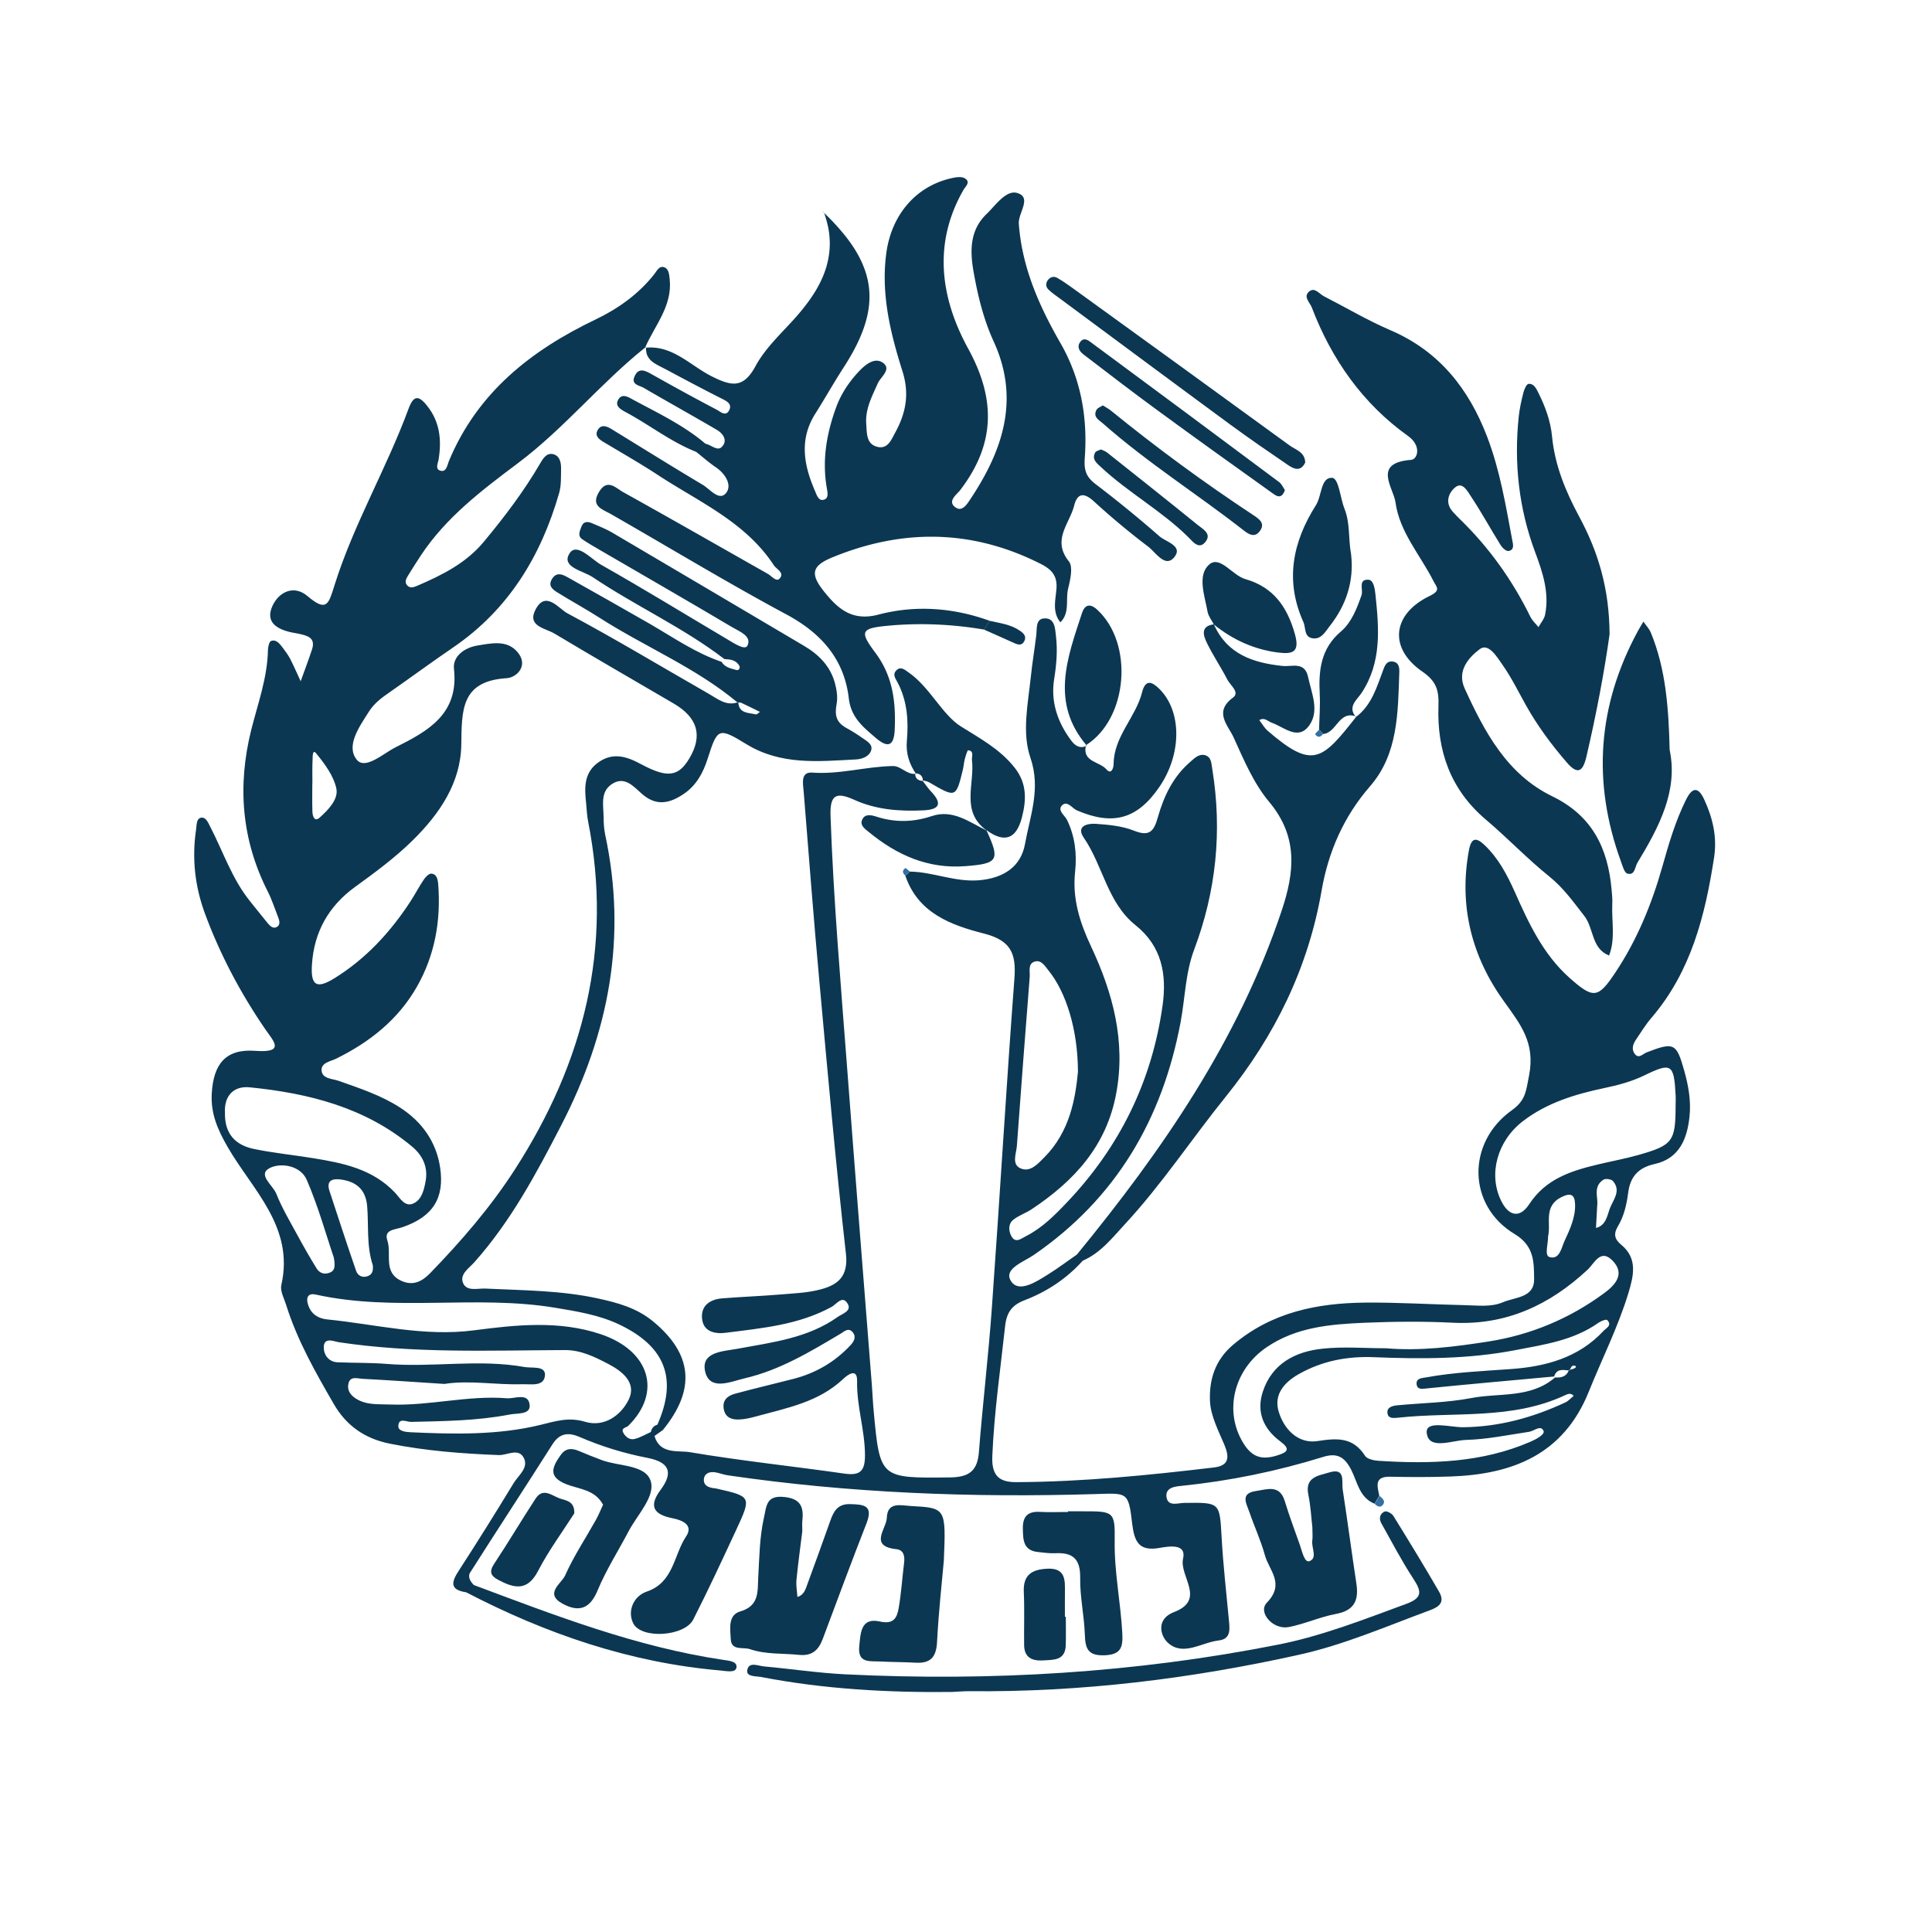 <?xml version="1.0" encoding="UTF-8"?>
<svg data-bbox="57.79 57.79 595.961 595.961" viewBox="0 0 720 720" xmlns="http://www.w3.org/2000/svg" data-type="ugc">
    <g>
        <path d="M653.54 357.09c0-96.61-.11-193.22.21-289.82.03-7.89-1.59-9.5-9.48-9.48-192.34.27-384.66.27-577 0-7.89-.03-9.5 1.59-9.48 9.48.27 192.34.27 384.66 0 577-.03 7.89 1.59 9.5 9.48 9.48 192.34-.26 384.66-.26 577 0 7.89.03 9.5-1.59 9.48-9.48-.35-95.73-.21-191.44-.21-287.18zm-41.08-125.43c.92 1.38 2.17 2.65 2.78 4.16 5.58 13.6 6.62 28 7.01 43.7 3.2 15.19-4 28.77-12.04 42.03-.95 1.59-.9 4.82-3.73 4.02-1.14-.32-1.77-2.83-2.38-4.47-10.83-29.64-8.71-58.36 6.4-86.1.61-1.14 1.3-2.23 1.96-3.34zM487.85 108.69c2.12-1.83 3.81.82 5.58 1.72 8.23 4.21 16.2 8.97 24.7 12.6 18.26 7.83 29.33 21.89 36.18 39.89 4.71 12.41 6.88 25.44 9.29 38.38.27 1.46.98 3.71-1.43 4.08-.87.11-2.28-1.22-2.91-2.22-3.7-5.96-7.09-12.15-10.96-18-1.25-1.91-3.18-5.66-5.8-3.63-2.54 1.96-4.18 5.77-1.03 9.24.9.98 1.8 1.93 2.75 2.86 10.85 10.53 19.45 22.68 26.12 36.23.71 1.46 2.01 2.59 3.02 3.86.85-1.54 2.14-2.96 2.49-4.61 1.64-8.13-.9-15.8-3.68-23.19-6.14-16.44-7.97-33.3-6.17-50.61.32-3.04 1-6.06 1.75-9.02.32-1.19 1.17-3.12 1.93-3.2 1.9-.24 2.8 1.59 3.6 3.17 2.6 5.16 4.61 10.61 5.14 16.3 1.03 10.8 5.03 20.46 10.08 29.83 6.99 13.02 11.25 26.73 11.33 43.99-1.91 13.76-4.9 29.72-8.6 45.58-1.32 5.66-3.25 6.88-7.25 2.25-5.77-6.64-11.01-13.71-15.33-21.44-2.8-5-5.32-10.19-8.6-14.85-2.06-2.96-5.29-8.47-8.57-5.98-3.94 2.96-8.66 7.94-5.61 14.64 7.38 16.22 15.8 32.03 32.64 40.18 14.98 7.28 20.75 19.4 22.13 34.8.13 1.77.32 3.55.24 5.29-.29 6.43 1.27 12.97-1.19 19.24-6.65-2.62-5.61-10.11-9.24-14.74-4.05-5.21-7.75-10.45-13.05-14.71-8.23-6.62-15.57-14.35-23.64-21.17-13.18-11.14-18.24-25.67-17.65-42.27.21-5.88-.69-9.24-6.01-12.92-12.63-8.71-11.33-21.44 2.83-28.22 4.29-2.06 2.38-3.39 1.38-5.37-4.9-9.77-12.68-18.34-14.21-29.49-.74-5.48-8.74-14.72 5.79-15.8 2.49-.21 4-5.27-1.08-8.89-16.94-12.07-28.51-28.56-35.92-47.93-.7-1.85-3.27-3.94-1.04-5.87zm7.64 124.72c-1.59 1.98-2.96 4.76-6.01 4.5-3.62-.32-2.75-3.86-3.73-6.09-6.96-15.43-4.05-29.8 4.66-43.57 2.22-3.49 1.75-10.32 5.96-10.19 2.57.05 3.07 7.44 4.66 11.46 2.2 5.51 1.4 11.3 2.46 16.83 1.21 10.2-1.75 19.14-8 27.06zM390.5 104.4c.9-1.19 2.22-1.56 3.47-.85 1.91 1.06 3.73 2.33 5.51 3.6 27.02 19.59 54.08 39.15 81.04 58.78 2.33 1.69 5.85 2.54 5.9 6.46-1.72 3.55-4.24 2.38-6.46.87-7.25-4.95-14.5-9.93-21.57-15.11-21.23-15.62-42.37-31.34-63.57-47.03-1.4-1.03-2.86-2.01-4.1-3.23-.99-.97-1.1-2.32-.22-3.49zm20.59 53.44c-1.51-1.32-3.94-2.46-2.41-5.16.37-.66 1.35-.98 2.28-1.59.98.61 2.12 1.16 3.07 1.96a655.568 655.568 0 0 0 53.12 38.96c2.35 1.56 4.55 3.23 2.14 6.17-1.88 2.28-4.08.85-5.77-.48-17.28-13.52-35.94-25.27-52.43-39.86zm38.24 43.99c-2.43 3.2-4.68.16-6.32-1.48-10-9.95-22.5-16.7-32.74-26.31-1.56-1.43-3.52-2.88-2.12-5.4.32-.61 1.4-.77 2.14-1.14.77.34 1.62.61 2.25 1.11 11.3 9 22.63 17.95 33.85 27.05 1.81 1.51 5.19 3.18 2.94 6.17zm-18.28-49.12c-9.21-6.75-18.26-13.71-27.32-20.65-1.4-1.06-2.49-2.7-1.24-4.5 1.51-2.2 3.31-.56 4.5.35 23.29 17.18 46.53 34.46 69.72 51.77.98.74 1.51 2.04 2.14 2.94-1.35 3.92-3.5 2.01-5.05.9-14.3-10.22-28.57-20.44-42.75-30.81zM531.7 600.52c-15.64 5.82-31.04 12.47-47.38 16.12-40.5 9.03-81.47 14.03-123.05 13.63-2.2-.03-4.4.19-6.59.29-23.79.24-47.48-1.03-70.91-5.56-2.04-.39-5.64-.05-5.32-2.46.48-3.47 4.05-1.72 6.3-1.51 10.08.9 20.12 2.44 30.23 2.94 54.23 2.7 108.15-.53 161.45-11.09 16.33-3.23 31.97-9.39 47.64-15.16 6.43-2.36 5.51-4.92 2.52-9.5-4.31-6.62-8-13.66-11.86-20.57-.98-1.77-.48-3.65 1.32-4.34.77-.32 2.65.71 3.2 1.64 5.8 9.34 11.52 18.74 17.02 28.24 2.84 4.87-1.42 6.17-4.57 7.33zM299 570.61c-.74 5.98-1.59 12.07-2.17 18.18-.21 2.07.21 4.21.34 6.32 2.49-.69 3.07-2.94 3.78-4.92 2.89-7.83 5.72-15.67 8.5-23.5 1.24-3.52 2.78-6.25 7.3-6.14 5.03.13 8.84.34 6.17 7.15-5.61 14.32-10.9 28.72-16.3 43.09-1.56 4.13-3.97 6.46-8.87 5.93-6.09-.64-12.31-.11-18.26-2.12-2.59-.88-6.94.74-7.15-3.73-.21-3.76-1.14-9 3.54-10.35 7.2-2.06 6.38-7.67 6.67-12.65.45-7.44.48-14.87 2.12-22.26 1.01-4.47.87-8.36 7.49-7.73 5.98.58 7.41 3.47 6.85 8.63-.12 1.32-.01 2.65-.01 4.1zm35.07 6.72c-10.38-1.09-3.71-7.62-3.57-11.67.18-6.14 5.29-4.63 8.97-4.42 13.07.72 13.07.79 12.28 20.41-.66 7.52-1.93 18.9-2.54 30.28-.29 5.61-2.41 8.02-7.94 7.7-4.39-.24-8.79-.21-13.18-.45-3.76-.21-8.55.82-7.86-5.66.5-4.9.53-10.85 7.68-9.24 5.21 1.19 6.41-1.48 7.01-4.98.98-5.61 1.32-11.33 2.01-16.99.31-2.46-.19-4.68-2.86-4.98zm84.16 31.18c.29 5.05-.18 8.12-6.62 8.36-6.35.24-7.14-2.68-7.33-7.81-.24-7.04-1.85-14.06-1.72-21.04.11-6.91-2.65-9.5-9.18-9.18-2.2.11-4.39-.21-6.59-.45-5.48-.56-5.51-4.55-5.61-8.71-.08-4.45 1.75-6.49 6.3-6.25 3.49.19 7.04.05 10.56.05v-.27h5.29c11.73-.03 12.23-.03 12.07 11.09-.16 11.56 2.23 22.78 2.83 34.21zm-36.68-15.19c-.32-6.43 3.02-8.44 8.79-8.71 6.72-.32 6.59 4.1 6.54 8.68-.03 3.07 0 6.17 0 9.24h.32c0 3.52.08 7.04 0 10.56-.16 5.8-4.5 5.45-8.5 5.69-4.1.24-6.96-1.09-7.04-5.69-.08-6.59.18-13.2-.11-19.77zm107.51-19.27c.18-1.27.03-2.62.03-4.84-.42-3.49-.64-7.89-1.51-12.17-1.35-6.67 3.84-7.07 7.76-8.29 6.24-1.9 4.6 3.42 5.05 6.33 1.8 11.7 3.34 23.43 5.11 35.12.93 6.19-.8 10-7.6 11.27-6.01 1.11-11.7 3.76-17.71 4.9-5.79 1.08-11.54-5.53-8.07-9.1 6.88-7.1.82-12.02-.71-17.65-1.51-5.48-3.95-10.69-5.8-16.09-1.06-3.1-3.63-6.99 2.43-7.86 4.18-.61 8.84-2.57 10.77 3.81 1.64 5.45 3.68 10.77 5.56 16.12.82 2.41 1.75 6.8 3.52 6.22 3.26-1.07.75-5.07 1.17-7.77zm149.71-254.36c-3.33 21.57-8.55 42.27-23.16 59.42-2.3 2.65-4.13 5.69-6.06 8.65-.95 1.48-1.51 3.31-.37 4.9 1.56 2.19 3.04.13 4.5-.42 10.27-3.97 11.14-3.5 14.05 6.86 1.56 5.58 2.57 11.25 1.96 16.97-.85 8.29-3.76 15.72-13 17.76-6.09 1.35-9.11 4.76-9.85 10.64-.58 4.42-1.53 8.73-3.84 12.57-1.64 2.73-1.35 4.74 1.14 6.8 6.35 5.16 4.71 11.65 2.75 18.16-3.86 12.65-9.82 24.43-14.74 36.66-9.42 23.48-28.45 30.84-51.59 31.63-7.49.26-14.98.24-22.47.08-6.03-.1-4.74 3.55-4.02 7.07 1.19.98 2.54 2.09 1.06 3.62-.82.85-2.01.29-2.81-.63-5.69-2.25-6.4-8.15-8.71-12.63-2.49-4.87-5.32-6.41-10.43-4.82-17.26 5.35-34.89 8.97-52.88 10.8-2.57.24-5.98.69-5.53 4.13.5 3.7 4.16 2.28 6.49 2.22 13.53-.19 13.31-.24 14.05 12.76.56 10.11 1.69 20.17 2.65 30.25.32 3.55 1.19 7.7-3.79 8.26-6.3.71-13.13 5.96-18.79.93-2.99-2.65-4.58-8.92 2.17-11.51 12.12-4.61 1.88-13.34 3.41-19.98 1.27-5.61-5.11-4.58-8.76-3.94-7.7 1.35-9.42-2.25-10.24-9.21-1.38-11.94-1.91-11.19-13.84-10.85-45.82 1.38-91.5-.34-136.92-7.01-1.72-.24-3.39-1.03-5.14-1.16-1.83-.16-3.6.61-3.71 2.75-.1 2.12 1.54 2.86 3.39 3.18.42.05.87.08 1.3.18 13.08 2.96 13.13 2.99 7.33 15.49-5.19 11.17-10.38 22.34-15.96 33.32-3.23 6.33-19.48 7.44-22.42 1.32-2.22-4.61.24-10.09 5.06-11.72 10.14-3.44 10.03-13.63 14.69-20.57 2.86-4.29-1.43-6.06-5.13-6.8-6.83-1.35-9-4.34-4.37-10.56 4.87-6.57 3.26-10.35-5.03-11.94-8.6-1.67-17.02-4.26-25.12-7.75-4.1-1.77-7.44-1.59-10.16 2.73-10.14 15.99-20.51 31.79-30.65 47.75-1.03 1.59.05 3.36 1.35 4.68 30.39 11.38 60.67 23.11 93.01 27.9 2.12.32 5.35.53 4.84 2.97-.42 1.93-3.79 1.19-5.96.98-33.69-2.91-64.95-13.66-94.75-29.14-6.41-.95-5.37-4.02-2.65-8.21 6.93-10.69 13.68-21.49 20.3-32.4 1.75-2.89 5.58-5.66 3.94-9.26-1.93-4.18-6.25-1.14-9.45-1.27-13.66-.53-27.18-1.56-40.65-4.26-9.42-1.91-16.23-6.85-20.78-14.71-6.83-11.78-13.61-23.69-17.73-36.79-.77-2.51-2.38-5.35-1.85-7.62 4.92-21.75-10.85-35.46-20.09-51.56-3.65-6.35-6.25-12.31-5.85-19.72.61-11.04 5.16-16.81 16.2-15.99 11.46.85 6.72-3.68 3.71-8.1-9.24-13.5-16.83-27.82-22.5-43.2-3.7-10.14-4.82-20.43-3.26-31.1.26-1.7.05-4.02 1.75-4.45 1.85-.45 2.73 1.75 3.52 3.31 4.84 9.32 8.13 19.48 14.85 27.79 2.22 2.73 4.37 5.53 6.62 8.23.82.98 1.99 2.12 3.33 1.38 1.3-.69 1.11-2.14.61-3.41-1.3-3.28-2.35-6.67-3.94-9.79-9.79-19.32-11.38-39.41-6.17-60.29 2.46-9.79 6.01-19.35 6.22-29.64.03-1.22.45-3.2 1.16-3.47 1.88-.69 3.15.93 4.21 2.33s2.14 2.83 2.94 4.37c1.4 2.73 2.59 5.53 3.89 8.31 1.43-3.97 2.94-7.89 4.23-11.86 1.46-4.47-1.85-5.14-4.98-5.85-.85-.19-1.72-.29-2.59-.48-5.32-1.14-9.93-3.71-7.23-9.77 2.41-5.37 8.05-8.07 13.1-3.79 7.2 6.14 7.89 2.99 10.11-4.13 7.12-22.66 19.32-43.33 27.53-65.59 1.85-4.98 3.63-5.35 6.91-1.24 4.82 6.01 5.48 12.76 4.34 19.98-.26 1.61-1.48 3.81.87 4.31 2.06.42 2.38-2.22 2.94-3.6 10.61-25.54 30.57-41.26 54.68-52.81 8.39-4.02 15.91-9.37 21.78-16.75 1-1.27 1.9-3.39 3.81-2.7 1.77.63 1.85 2.83 2.04 4.58.98 9.9-5.56 17.07-9.16 25.33.08-.05.13-.11.21-.16v.21h.16c.48-.05.93-.08 1.4-.08 9.13-.03 15.4 6.96 22.87 10.72 7.36 3.7 11.83 4.71 16.41-3.81 3.47-6.4 9.1-11.7 14.11-17.2 4.37-4.84 8.13-9.82 10.56-15.19.53-1.16 1.01-2.38 1.4-3.6.27-.77.48-1.51.66-2.3.16-.61.29-1.19.4-1.8.4-2.12.56-4.34.48-6.62.03-.32 0-.66-.03-.98-.05-.69-.11-1.38-.21-2.06v-.08c-.16-.93-.32-1.85-.53-2.78-.21-.95-.48-1.93-.8-2.94-.16-.5-.32-1.01-.5-1.51l-.21-.21-.37-.34.5.32c.03.08.05.16.08.24.71.69 1.4 1.35 2.07 2.04 1.96 1.99 3.68 3.92 5.24 5.82.53.64 1.06 1.3 1.54 1.96 2.57 3.41 4.53 6.78 5.85 10.16.21.5.4 1.01.56 1.48 3.81 11.12.98 22.39-8.15 36.39-3.57 5.53-6.8 11.3-10.32 16.86-6.17 9.66-4.37 19.32-.16 28.98.66 1.53 1.35 3.94 3.47 3.12 1.77-.66 1.11-2.91.85-4.6-1.72-10.24 0-20.06 3.52-29.72 1.85-5.08 4.82-9.48 8.39-13.31 2.28-2.44 5.93-5.64 9.11-3.28 3.28 2.41-.95 5.24-2.01 7.7-2.12 4.84-4.66 9.45-4.26 15.03.27 3.55-.05 7.57 4.26 8.58 3.76.85 5.08-2.65 6.54-5.35 3.97-7.23 5.35-14.37 2.73-22.74-4.5-14.27-8.1-28.8-6.06-44.07 1.96-14.72 11.54-25.62 25.46-28.22 1.19-.21 2.75-.32 3.73.24 2.43 1.4.32 3.07-.37 4.26-11.59 20.12-8.55 40.52 1.69 59.24 10.46 19.03 10.01 35.71-2.91 52.67-1.27 1.69-5 4.18-1.85 6.48 2.62 1.91 4.47-1.38 5.88-3.49 11.96-18.11 18.16-37.03 8.39-58.31-3.68-8.02-5.8-16.62-7.36-25.25-1.46-7.89-1.83-15.99 4.71-22.26 3.44-3.31 7.28-9.11 11.49-7.81 5.51 1.69.24 7.44.53 11.43 1.17 16.3 7.62 30.73 15.49 44.44 7.78 13.55 10.19 27.98 9.08 43.01-.34 4.82.74 7.09 4.23 9.74 8.05 6.14 15.91 12.55 23.53 19.22 2.49 2.17 9.26 3.65 5.53 8.02-3.33 3.81-6.8-1.99-9.63-4.13a282.287 282.287 0 0 1-20.27-16.91c-3.81-3.44-6.14-2.83-7.28 1.69-1.7 6.7-8.37 12.76-1.98 20.72 1.67 2.06.53 6.91-.27 10.24-.98 4.16.72 8.95-2.88 12.49-3.15-3.86-1.75-8.42-1.46-12.57.37-4.82-1.88-7.15-5.74-9.13-25.57-13-51.56-13.26-77.79-2.49-7.73 3.18-8.31 6.22-2.99 12.84 5.05 6.27 10.35 11.06 20.12 8.5 13.81-3.65 27.9-2.62 41.53 2.3 3.76.87 7.65 1.3 11.01 3.52 1.56 1.03 2.86 2.17 1.91 4.02-1.06 2.09-2.8 1.19-4.42.45-3.52-1.61-7.07-3.15-10.61-4.74-11.75-1.98-23.58-2.54-35.44-1.46-10.45.95-11.09 2.04-5.08 10.08 6.54 8.71 7.7 18.37 7.23 28.74-.29 6.67-3.04 6.48-7.12 2.96-4.58-3.94-9.13-7.49-9.98-14.64-1.69-14.58-10.19-24.3-23.24-31.31-22.05-11.83-43.49-24.85-65.22-37.29-3.39-1.96-7.94-3.02-4.53-8.52 3.04-4.92 6.22-1.27 8.84.19 18.05 10.03 35.97 20.3 53.92 30.46 1.43.82 3.2 3.1 4.39 1.83 2.07-2.2-1.11-3.49-2.12-5.03-10.56-16.12-27.9-23.58-43.19-33.61-6.62-4.34-13.52-8.26-20.3-12.33-1.59-.95-3.18-2.22-2.3-4.1 1.27-2.67 3.47-1.83 5.48-.58 11.22 6.88 22.42 13.87 33.75 20.62 2.75 1.61 6.17 6.22 8.73 3.15 2.41-2.88-.16-7.23-3.84-9.69-2.54-1.72-4.84-3.78-7.25-5.69-9.4-3.71-17.36-10.03-26.2-14.77-1.93-1.06-4.26-2.33-2.81-4.76 1.45-2.43 3.84-.82 5.69.19 9.21 4.95 18.71 9.45 26.76 16.3 2.06.4 4.42 2.81 6.01 1.27 2.43-2.36.66-5-1.75-6.43-9.02-5.29-18.21-10.38-27.23-15.64-1.59-.95-4.84-1.17-3.44-4.29 1.51-3.41 3.92-2.2 6.41-.79 7.99 4.5 16.04 8.92 24.17 13.18 1.27.66 3.28 2.6 4.53.5 1.48-2.52-.58-3.6-2.73-4.66-7.04-3.55-13.98-7.25-20.91-10.96-.61-.32-1.27-.63-1.91-.98-.4-.19-.82-.42-1.22-.64l-.03-.03c-.4-.21-.77-.45-1.14-.69-.56-.4-1.08-.82-1.54-1.35-.26-.32-.5-.69-.71-1.06-.1-.18-.21-.4-.29-.63-.13-.34-.21-.71-.26-1.11-.08-.45-.13-.93-.11-1.48-.08 0-.16.03-.24.03 0-.03.03-.05.03-.08-16.68 13.34-30.2 30.17-47.3 43.01-13.42 10.06-26.79 20.14-36.23 34.38a300.47 300.47 0 0 0-4.95 7.78c-.66 1.08-1.24 2.35-.18 3.49 1.08 1.16 2.38.69 3.6.18 9.37-4.02 18.34-8.44 25.06-16.6 7.6-9.18 14.77-18.61 20.78-28.9 1.06-1.8 2.38-4.21 4.92-3.6 2.46.58 2.99 3.07 2.96 5.32-.05 3.07.11 6.27-.71 9.16-6.78 23.53-18.87 43.43-39.46 57.52-7.99 5.45-15.77 11.2-23.72 16.73-2.91 2.01-5.69 4.05-7.65 7.12-3.6 5.66-8.71 12.76-4.66 17.94 3.18 4.05 9.82-2.2 14.53-4.55 11.99-6.01 23.64-12.33 21.76-29.22-.53-4.76 4.05-7.91 8.6-8.68 5.08-.82 10.99-2.28 14.96 2.28 4.45 5.05-.11 9.63-3.94 9.87-17.07 1.06-16.7 11.99-16.89 24.77-.21 14.21-8.05 25.73-18.05 35.6-6.62 6.51-14.05 11.99-21.54 17.42-9.85 7.12-15.33 16.86-16.07 28.98-.5 7.7 1.67 9.16 8.21 5.16 11.8-7.25 21.04-17.28 28.59-28.88 1.67-2.57 3.07-5.32 4.82-7.89.66-1.01 1.93-2.38 2.86-2.33 2.04.13 2.41 2.12 2.57 3.89 1.06 13.5-1.19 26.41-7.91 38.22-6.96 12.25-17.55 20.65-30.09 26.84-2.06 1-5.8 1.51-5.45 4.53.32 3.02 4.05 2.94 6.41 3.76 7.89 2.8 15.85 5.4 22.92 10 8.13 5.29 13.42 12.73 14.85 22.34 1.67 11.33-2.7 18.26-13.95 22.15-2.96 1.03-7.12.87-5.72 5 1.69 5.03-1.75 11.94 5.29 15.06 4.39 1.96 7.73.11 10.64-2.88 11.67-12.04 22.6-24.67 31.68-38.8 25.59-39.76 36.5-82.58 27.18-129.67-.42-2.14-.5-4.37-.71-6.56-.63-5.79-.95-11.51 4.63-15.4 5.53-3.86 10.67-2.07 16.01.82 9.74 5.21 13.82 4.53 17.87-2.33 5-8.44 3.04-15.17-5.96-20.41-14.8-8.66-29.67-17.23-44.39-26.04-3.34-1.98-10.14-2.7-7.12-8.73 3.78-7.62 8.81-.48 11.91 1.16 17.84 9.53 35.17 19.98 52.75 30.04 3.26 1.85 6.4 4.61 10.67 3.2-15.54-12.94-34.33-20.62-51.21-31.42-5.16-3.31-10.56-6.25-15.77-9.48-1.85-1.14-3.76-2.51-2.04-5.19 1.61-2.49 3.68-1.69 5.66-.58 10.3 5.8 20.59 11.57 30.83 17.47 8.71 5.06 17.02 10.82 26.65 14.11l1.03-1.03c-15.38-11.78-33.09-19.77-49.07-30.52-3.55-2.38-11.83-3.71-8.68-8.79 2.67-4.37 8.13 2.09 11.88 4.21 15.72 8.89 31.1 18.34 46.64 27.55 2.54 1.48 6.91 4.5 7.83 2.54 1.72-3.57-3.07-5.29-5.72-6.88-16.28-9.66-32.69-19.08-49.04-28.61-2.28-1.32-4.55-2.62-6.75-4.1-1.9-1.27-1.01-3.02-.42-4.63.82-2.25 2.49-2.09 4.23-1.3 2.41 1.06 4.92 2.01 7.17 3.33 23.9 14.05 47.75 28.19 71.6 42.27 5.53 3.26 9.79 7.57 11.51 13.84.66 2.52 1.11 5.32.64 7.81-.82 4.5-.05 6.96 3.89 9.11 1.9 1.03 3.78 2.22 5.58 3.49 1.7 1.22 4.26 2.43 3.34 4.9-.74 2.06-3.28 3.04-5.48 3.18-14.03.71-28 2.28-41.05-5.74-10.43-6.4-10.72-5.82-14.37 5.56-1.64 5.08-4.1 9.74-8.71 12.92-5.16 3.55-10.19 4.9-15.62.21-3.18-2.73-6.48-6.99-11.38-3.73-4.34 2.89-3.1 7.86-3.04 12.18.03 2.2.13 4.45.58 6.59 8.21 38.22 1.51 73.74-16.41 108.44-9.37 18.13-18.77 35.73-32.37 51-1.93 2.17-5.53 4.42-4.18 7.68 1.38 3.28 5.37 1.96 8.31 2.09 14.05.69 28.19.66 42.06 3.7 7.3 1.61 14.24 3.44 20.41 8.5 14.66 12.07 16.15 25.28 3.68 40.52-1.06.74-2.09 1.48-3.12 2.22 2.06 6.99 8.84 5.29 13.26 6.04 19.06 3.23 38.33 5.21 57.49 7.97 5.9.85 7.73-.93 7.7-6.93-.03-9.32-3.12-18.18-2.94-27.55.11-4.92-3.33-2.51-5.14-.82-9.11 8.63-20.91 10.82-32.34 13.95-2.09.58-4.26 1.11-6.43 1.19-2.78.13-5.27-.71-5.8-4.02-.53-3.36 1.64-4.9 4.31-5.61 7.2-1.96 14.48-3.65 21.68-5.5 8.31-2.15 15.46-6.3 21.31-12.6 1.11-1.22 2.22-2.89.87-4.66-1.59-2.06-3.12-.47-4.53.37-11.35 6.75-22.68 13.6-35.73 16.65-5.32 1.24-13.1 4.87-14.82-2.51-1.69-7.41 6.83-7.49 12.18-8.5 12.94-2.41 26.15-3.94 37.27-11.88 1.7-1.19 5.88-2.33 3.2-5.53-1.77-2.17-3.81.88-5.53 1.83-12.31 6.72-25.94 7.92-39.41 9.64-4.1.53-8.52-.4-8.89-5.5-.34-4.76 3.15-6.99 7.62-7.33 7.02-.56 14.08-.82 21.1-1.4 5.24-.45 10.64-.61 15.67-1.98 6.3-1.7 10.19-4.84 9.26-13.18-3.81-33.67-6.8-67.41-9.87-101.16-2.17-23.69-3.97-47.38-5.88-71.09-.24-2.89-1.27-7.44 3.15-7.12 10.27.77 20.06-2.28 30.12-2.44 2.96-.05 5.08 3.18 8.28 2.91.08 0 .18-.03.27-.03-.03-.05-.08-.1-.11-.16-.03-.03-.03-.05-.05-.08-.32-.48-.64-1.01-.93-1.51-.34-.58-.63-1.16-.87-1.75-.05-.11-.11-.24-.16-.34-1.08-2.57-1.56-5.35-1.3-8.42.66-7.44.16-14.82-3.39-21.65-.82-1.56-2.09-3.02-.53-4.63 1.64-1.67 3.26-.13 4.5.74 8.02 5.51 12.55 15.77 19.56 20.17 7.36 4.6 14.61 8.47 20.09 15.43 4.58 5.82 4.34 12.07 2.59 18.66-2.12 8.05-6.62 9.34-13.21 4.53 0 .03.03.05.03.08h.03l.16.13c-.05-.03-.11-.05-.16-.08 2.06 4.42 3.15 7.28 2.96 9.16 0 .08 0 .18-.03.26-.05.29-.11.56-.24.77-.03.1-.08.21-.16.32-.48.82-1.4 1.38-2.81 1.77-.5.13-1.06.26-1.67.37-.32.05-.66.11-1 .16-.69.11-1.43.19-2.25.27-.82.08-1.72.16-2.67.24-14 1.06-25.59-4.16-36.08-12.78-1.32-1.09-3.15-2.33-2.49-4.23.95-2.73 3.57-2.01 5.48-1.4 6.91 2.22 13.66 2.06 20.57-.24.4-.13.77-.24 1.17-.34.77-.18 1.51-.32 2.25-.34.4-.05.79-.05 1.16-.05.74 0 1.4.05 2.09.16.53.08 1.06.19 1.56.32.53.13 1.03.29 1.53.45 2.54.85 4.95 2.17 7.36 3.49.5.27.98.5 1.46.77.61.32 1.19.61 1.8.9 0-.03 0-.03-.03-.05-.08-.05-.16-.13-.24-.19-.21-.16-.42-.32-.61-.48-1.35-1.11-2.38-2.3-3.13-3.55-.29-.5-.53-.98-.77-1.51-.24-.56-.42-1.11-.56-1.67-.08-.27-.16-.53-.21-.82-.08-.35-.13-.69-.18-1.03-.08-.53-.13-1.03-.16-1.56-.32-5.03 1.08-10.4.48-15.38-.16-1.27.92-3.36-1.43-3.65-.29 0-.93 2.12-1.25 3.31-.32 1.27-.4 2.59-.69 3.86-2.59 10.61-2.59 10.61-12.63 4.76-.66-.4-1.51-.48-2.3-.69-.05-.03-.13-.03-.19-.05.05.08.13.16.19.24.98 1.3 1.93 2.67 3.02 3.86 4.21 4.39 3.5 6.8-2.75 7.09-8.87.42-17.65-.21-25.83-3.94-7.01-3.18-9.1-1.64-8.81 6.25 1.11 31.26 3.81 62.39 6.17 93.51 2.99 39.52 6.14 79.01 9.24 118.5.24 3.07.34 6.17.64 9.24 2.36 25.57 2.38 25.3 28.37 25.04 7.2-.08 10.32-2.36 10.88-9.53 1.4-18 3.57-35.94 4.84-53.97 2.94-40.84 5.32-81.71 8.39-122.55.69-9.21-1.38-14.05-11.22-16.6-12.23-3.12-24.67-7.54-29.43-21.57-1.08-.93-1.32-1.99-.05-2.83.19-.13 1.11.82 1.69 1.27 8.73.11 16.83 4 25.91 3.23 9.26-.82 15.54-5.16 17.04-13.53 1.88-10.43 5.96-20.59 2.04-32.05-3.26-9.45-.95-20.01.11-30.07.53-5.21 1.4-10.4 2.04-15.59.32-2.54-.32-6.19 3.02-6.35 4.08-.21 4 4.1 4.34 6.75.61 5.19.18 10.43-.66 15.69-1.43 8.58 1.24 16.38 6.46 23.26 1.22 1.59 2.99 2.91 5.29 1.91.03-.13.05-.27.08-.4.03-.03.05-.03.08-.05-.37-.45-.72-.87-1.06-1.32-.37-.45-.69-.87-.98-1.32-.32-.42-.61-.87-.9-1.32-.19-.29-.37-.58-.53-.87-.16-.27-.32-.55-.48-.85-.26-.42-.47-.87-.69-1.3-.29-.5-.53-1.03-.74-1.56-.16-.34-.29-.71-.45-1.06a26.99 26.99 0 0 1-1.46-4.92c-.13-.45-.21-.93-.26-1.38-.29-1.8-.42-3.63-.42-5.45 0-.69.03-1.35.05-2.04v-.08c.03-.74.08-1.48.19-2.22 0-.03 0-.08.03-.1.05-.66.13-1.32.24-2.01.1-.74.24-1.46.37-2.17.08-.58.19-1.14.35-1.72.24-1.14.53-2.3.82-3.47.29-1.16.64-2.3.98-3.47.34-1.16.69-2.33 1.06-3.47.74-2.33 1.51-4.66 2.28-6.96.95-2.94 2.81-4 5.72-1.3 7.41 6.83 10.14 18.18 8.6 28.69-.05.32-.11.66-.16.98a28.03 28.03 0 0 1-.74 3.44c-.13.56-.29 1.08-.48 1.59-.11.42-.24.82-.42 1.22-.13.45-.29.87-.48 1.3-.21.55-.45 1.11-.71 1.67-.24.53-.5 1.06-.77 1.56-.32.61-.66 1.22-1.03 1.8-.61.95-1.24 1.85-1.96 2.7-.16.21-.37.45-.56.66 0 .05-.05.11-.13.16-.13.19-.29.37-.47.56-.13.16-.29.32-.45.48-.11.13-.26.29-.4.4-.05.08-.08.11-.13.11-.13.19-.34.37-.53.5-.16.21-.34.34-.5.48-.32.32-.66.58-1.03.85-.55.45-1.14.87-1.75 1.24.05.08.13.18.21.26-.13.08-.27.13-.37.19-1.19 5.93 5.16 5.71 7.68 8.63 1.72 2.04 2.67-.16 2.7-2.04.13-10.27 8.26-17.31 10.61-26.65 1.24-4.92 3.62-4.05 6.41-1.3 8.47 8.34 8.44 24.38-.05 36.69-8.2 11.88-17.2 14.37-30.62 8.63-1.83-.79-3.58-3.78-5.53-1.93-1.93 1.85.95 3.73 1.8 5.43 3.02 6.14 3.73 12.71 3.04 19.27-1.08 10.03 1.67 18.79 5.9 27.84 8.1 17.26 13.05 35.31 9.42 54.81-3.6 19.61-15.7 32.72-31.55 43.22-2.17 1.46-4.76 2.28-6.8 3.89-1.93 1.51-1.82 4.08-.76 6.06 1.56 2.91 3.65.98 5.5.05 6.01-3.04 10.72-7.81 15.22-12.55 19.67-20.67 31.74-45.21 35.68-73.55 1.59-11.51-.34-21.97-10.08-29.75-10.54-8.39-12.12-22.18-19.32-32.64-2.99-4.37 1.46-5.37 4.47-5.16 4.79.34 9.82.79 14.21 2.54 5.98 2.41 7.52.11 9-5.19 2.17-7.62 5.59-14.82 11.78-20.22 1.67-1.46 3.39-3.33 5.69-2.72 2.49.66 2.41 3.15 2.78 5.37 3.71 22.97 1.4 45.37-6.77 67.07-3.31 8.79-3.39 18.11-5.08 27.16-6.83 36.21-24.06 65.59-54.71 86.68-3.73 2.57-11.38 5.13-8.5 9.69 2.88 4.61 9.4.32 13.79-2.43 3.71-2.3 7.2-4.95 10.8-7.44 31.84-38.85 60.14-79.83 76.28-128.08 4.87-14.5 6.19-27.63-4.63-40.6-5.82-6.94-9.5-15.78-13.31-24.14-2.04-4.45-7.46-9.4-.16-14.74 2.65-1.96-1.03-4.58-2.12-6.7-2.41-4.69-5.4-9.05-7.68-13.79-1.3-2.7-2.38-6.14 2.62-6.8-.79-1.54-1.99-3.02-2.3-4.66-1.11-6.03-3.95-13.71.61-17.65 4-3.49 8.58 4.05 13.47 5.45 10.32 2.94 15.56 10.22 18.42 20.38 1.98 6.99-.9 7.65-6.25 6.99-8.97-1.14-16.86-4.76-23.88-10.4 4.92 11.04 14.56 14.24 25.49 15.4 3.55.4 8.31-1.83 9.58 4.13 1.27 5.98 4.26 12.44.56 17.84-4.16 6.11-9.42.85-14.06-.79-1.56-.55-2.78-2.17-4.68-.98 1.03 1.32 1.85 2.86 3.1 3.95 16.78 14.48 20.2 11.09 32.98-5.16l-.11.08c-.08-.11-.19-.21-.24-.32V267c-.05 0-.11-.03-.19-.05-.26-.08-.53-.13-.77-.16-.29-.05-.58-.08-.85-.08-.29 0-.56.03-.82.08-.26.05-.53.11-.77.21-.21.08-.4.19-.61.29-.24.13-.48.29-.71.48-.21.13-.4.32-.61.5-.9.85-1.69 1.91-2.57 2.89-.21.26-.45.5-.69.74-.37.37-.77.71-1.22 1.01-.42.27-.9.48-1.4.61-.26.08-.53.11-.79.13-.93 1.27-2.01 1.43-2.94.1-.11-.16.95-1.14 1.46-1.72.11-4.37.48-8.73.27-13.07-.45-8.95.26-17.05 7.92-23.53 3.83-3.28 5.92-8.52 7.65-13.53.69-2.04-1.4-5.9 2.52-5.74 2.01.08 2.43 3.41 2.67 5.53 1.32 12.63 2.41 25.22-5.19 36.69-.34.5-.74 1.01-1.17 1.54-.26.32-.53.63-.77.98-.61.79-1.14 1.61-1.35 2.54-.03.1-.05.21-.05.32-.03.05-.05.11-.03.18-.05.32-.03.66.03.98.08.45.24.9.5 1.38.13.24.29.48.48.71l.42.16-.08.11c5.87-4.47 7.73-11.25 10.16-17.68.64-1.75 1.4-3.26 3.55-2.94 2.33.37 2.43 2.38 2.38 4.02-.53 14.95-.4 30.39-10.9 42.45-9.87 11.35-15.56 24.48-18.05 38.86-5 28.88-17.42 54.1-35.65 76.73-12.68 15.69-23.8 32.66-37.56 47.51-4.74 5.11-9.08 10.8-15.8 13.71-6.01 6.67-13.31 11.52-21.65 14.72-4.55 1.75-6.7 4.34-7.28 9.55-1.77 16.2-4.11 32.32-4.79 48.65-.29 7.44 2.78 9.64 8.97 9.61 24.69-.1 49.23-2.57 73.71-5.48 5.74-.69 5.66-4 3.76-8.55-2.22-5.26-5.08-10.72-5.32-16.2-.32-7.86 1.8-15.22 8.68-21.01 14.37-12.12 31.26-15.49 49.18-15.67 12.33-.11 24.67.69 37 .95 4.84.08 9.79.85 14.4-1.11 4.58-1.93 11.67-1.64 11.54-8.68-.11-6.11.16-12.23-7.25-16.7-17.65-10.59-17.97-34.12-1.03-46.16 5.14-3.66 5.27-7.1 6.4-12.97 2.36-12.17-3.18-18.98-9.31-27.53-12.02-16.65-16.91-35.52-13.13-56.24.87-4.87 2.7-5.03 5.74-2.17 5.19 4.9 8.47 11.06 11.38 17.57 5.19 11.67 10.56 23.27 20.41 32.03 8.89 7.91 10.64 7.65 17.02-1.93 8.15-12.23 13.61-25.6 17.58-39.62 2.38-8.47 4.84-16.89 8.79-24.83 2.36-4.76 4.58-4.9 6.8-.08 3.08 6.78 4.77 13.85 3.56 21.6zM210.62 587.13c3.17-7.15 7.59-13.76 11.43-20.64 1.03-1.85 1.83-3.86 2.7-5.72-3.07-5.69-8.92-5.77-13.58-7.57-7.12-2.78-5.37-6.49-2.2-10.96 1.9-2.67 4.21-2.6 6.88-1.46 2.81 1.19 5.66 2.35 8.52 3.41 6.41 2.33 16.36 1.61 18.18 7.89 1.64 5.72-5.06 12.44-8.28 18.58-3.89 7.36-8.42 14.45-11.59 22.1-2.89 6.96-7.09 8.1-13 4.9-6.95-3.78-.38-7.54.94-10.53zm-10.11-1.67c-3.97 7.65-8.87 6.46-14.8 3.33-2.88-1.54-3.49-3.07-1.54-6.04 5.29-7.99 10.16-16.23 15.4-24.24 2.83-4.37 6.22-.98 9.21-.03 2.25.74 5.4 1.01 5.21 5.51-4.27 6.73-9.48 13.79-13.48 21.47z" clip-rule="evenodd" fill="none"/>
        <path d="M240.5 129.52c0 .03-.03.05-.03.08l.24-.24c-.08.06-.13.11-.21.16zm34.65 132.18c-.11.03-.19.08-.29.08.03.05.08.08.11.1.05 0 .13 0 .21-.03-.03-.04-.03-.09-.03-.15zm65.96 26.47v.21c.08 0 .18-.03.27-.03l-.27-.18zm2.64 2.62c.05.08.13.16.19.24h.03l-.22-.24zm60.99-13.13c-.03.13-.05.26-.08.4.11-.05.24-.11.37-.19l-.29-.21z" fill="#0c3752" fill-rule="evenodd" clip-rule="evenodd"/>
        <path d="M240.71 129.36v.21c-.08 0-.16.03-.24.03l.24-.24z" fill="#0c3752" fill-rule="evenodd" clip-rule="evenodd"/>
        <path d="M307.02 79.1c.03.08.05.16.08.24l-.21-.21.13-.03z" fill="#0c3752" fill-rule="evenodd" clip-rule="evenodd"/>
        <path d="M599.84 236.38c-1.91 13.77-4.92 29.72-8.62 45.56-1.32 5.66-3.26 6.9-7.26 2.27-5.77-6.66-11.01-13.73-15.32-21.44-2.79-5-5.33-10.19-8.6-14.86-2.08-2.97-5.3-8.48-8.59-5.99-3.93 2.97-8.66 7.96-5.61 14.64 7.4 16.23 15.82 32.03 32.63 40.19 14.99 7.28 20.76 19.4 22.13 34.81.16 1.75.34 3.53.25 5.28-.3 6.42 1.25 12.97-1.19 19.26-6.66-2.63-5.61-10.11-9.24-14.76-4.06-5.21-7.77-10.46-13.06-14.71-8.23-6.62-15.55-14.35-23.62-21.18-13.18-11.15-18.25-25.67-17.67-42.27.2-5.86-.69-9.23-6.01-12.9-12.63-8.71-11.32-21.44 2.82-28.23 4.3-2.07 2.4-3.37 1.4-5.37-4.91-9.77-12.7-18.33-14.22-29.48-.75-5.47-8.73-14.72 5.8-15.82 2.48-.19 3.99-5.25-1.1-8.88-16.92-12.07-28.5-28.56-35.9-47.94-.71-1.84-3.25-3.94-1.04-5.87 2.11-1.84 3.8.81 5.57 1.72 8.23 4.21 16.22 8.98 24.69 12.61 18.27 7.82 29.33 21.87 36.19 39.88 4.72 12.4 6.88 25.43 9.3 38.38.27 1.44.97 3.71-1.43 4.06-.87.13-2.29-1.2-2.91-2.2-3.71-5.97-7.09-12.15-10.96-18.01-1.26-1.91-3.17-5.65-5.79-3.63-2.55 1.96-4.2 5.78-1.04 9.24.89.98 1.8 1.94 2.75 2.86 10.85 10.55 19.47 22.69 26.13 36.25.71 1.44 2 2.58 3.02 3.86.85-1.53 2.13-2.98 2.47-4.62 1.64-8.13-.89-15.79-3.66-23.18-6.15-16.43-7.97-33.29-6.17-50.62.32-3.03 1-6.04 1.75-9 .31-1.21 1.14-3.14 1.91-3.23 1.9-.21 2.81 1.6 3.6 3.19 2.59 5.16 4.61 10.61 5.15 16.3 1.03 10.8 5.02 20.48 10.06 29.85 7.03 13 11.3 26.73 11.39 43.98z" fill="#0c3752" fill-rule="evenodd" clip-rule="evenodd"/>
        <path d="M615.61 379.12c14.61-17.15 19.82-37.85 23.16-59.42 1.22-7.76-.47-14.82-3.65-21.73-2.22-4.82-4.45-4.69-6.8.08-3.94 7.94-6.41 16.36-8.79 24.83-3.97 14.03-9.42 27.39-17.58 39.62-6.38 9.58-8.12 9.84-17.02 1.93-9.84-8.76-15.22-20.35-20.41-32.03-2.91-6.51-6.19-12.68-11.38-17.57-3.04-2.86-4.87-2.7-5.74 2.17-3.79 20.72 1.11 39.6 13.13 56.24 6.14 8.55 11.67 15.35 9.31 27.53-1.14 5.87-1.27 9.31-6.4 12.97-16.94 12.04-16.62 35.57 1.03 46.16 7.41 4.47 7.15 10.59 7.25 16.7.13 7.04-6.96 6.75-11.54 8.68-4.61 1.96-9.56 1.19-14.4 1.11-12.34-.26-24.67-1.06-37-.95-17.92.18-34.8 3.55-49.18 15.67-6.88 5.79-9 13.15-8.68 21.01.24 5.48 3.1 10.93 5.32 16.2 1.91 4.55 1.98 7.86-3.76 8.55-24.48 2.91-49.02 5.37-73.71 5.48-6.2.03-9.26-2.17-8.97-9.61.69-16.33 3.02-32.45 4.79-48.65.58-5.21 2.72-7.81 7.28-9.55 8.34-3.2 15.64-8.05 21.65-14.72 6.72-2.91 11.06-8.6 15.8-13.71 13.76-14.85 24.88-31.82 37.56-47.51 18.24-22.63 30.65-47.86 35.65-76.73 2.49-14.37 8.18-27.5 18.05-38.86 10.51-12.07 10.37-27.5 10.9-42.45.05-1.64-.05-3.65-2.38-4.02-2.14-.32-2.91 1.19-3.55 2.94-2.43 6.43-4.29 13.21-10.16 17.68-12.78 16.25-16.2 19.64-32.98 5.16-1.25-1.09-2.06-2.62-3.1-3.95 1.9-1.19 3.12.42 4.68.98 4.63 1.64 9.9 6.91 14.06.79 3.7-5.4.71-11.86-.56-17.84-1.27-5.95-6.03-3.73-9.58-4.13-10.93-1.16-20.57-4.37-25.49-15.4l-.08-.1c-5 .66-3.92 4.1-2.62 6.8 2.28 4.74 5.27 9.11 7.68 13.79 1.08 2.12 4.76 4.74 2.12 6.7-7.3 5.35-1.88 10.3.16 14.74 3.81 8.36 7.49 17.2 13.31 24.14 10.83 12.97 9.5 26.1 4.63 40.6-16.14 48.25-44.44 89.22-76.28 128.08-3.6 2.49-7.09 5.14-10.8 7.44-4.39 2.75-10.91 7.04-13.79 2.43-2.88-4.55 4.77-7.12 8.5-9.69 30.65-21.09 47.88-50.48 54.71-86.68 1.7-9.05 1.78-18.37 5.08-27.16 8.18-21.7 10.48-44.1 6.77-67.07-.37-2.22-.29-4.71-2.78-5.37-2.3-.61-4.03 1.27-5.69 2.72-6.19 5.4-9.61 12.6-11.78 20.22-1.48 5.29-3.02 7.6-9 5.19-4.39-1.75-9.42-2.2-14.21-2.54-3.02-.21-7.47.79-4.47 5.16 7.2 10.46 8.79 24.25 19.32 32.64 9.74 7.78 11.67 18.24 10.08 29.75-3.95 28.35-16.01 52.88-35.68 73.55-4.5 4.74-9.21 9.5-15.22 12.55-1.85.93-3.94 2.86-5.5-.05-1.06-1.99-1.17-4.55.76-6.06 2.04-1.62 4.63-2.44 6.8-3.89 15.85-10.51 27.95-23.61 31.55-43.22 3.63-19.5-1.32-37.56-9.42-54.81-4.24-9.05-6.99-17.81-5.9-27.84.69-6.56-.03-13.13-3.04-19.27-.85-1.69-3.73-3.57-1.8-5.43 1.96-1.85 3.71 1.14 5.53 1.93 13.42 5.74 22.42 3.26 30.62-8.63 8.5-12.31 8.52-28.35.05-36.69-2.78-2.75-5.16-3.62-6.41 1.3-2.36 9.34-10.48 16.38-10.61 26.65-.03 1.88-.98 4.08-2.7 2.04-2.51-2.91-8.87-2.7-7.68-8.63-2.3 1.01-4.08-.32-5.29-1.91-5.21-6.88-7.89-14.69-6.46-23.26.85-5.27 1.27-10.51.66-15.69-.34-2.65-.27-6.96-4.34-6.75-3.33.16-2.7 3.81-3.02 6.35-.63 5.19-1.51 10.38-2.04 15.59-1.06 10.06-3.36 20.62-.11 30.07 3.92 11.46-.16 21.62-2.04 32.05-1.51 8.36-7.78 12.7-17.04 13.53-9.08.77-17.18-3.12-25.91-3.23-.5.56-1.06 1.09-1.64 1.56 4.77 14.03 17.2 18.45 29.43 21.57 9.85 2.54 11.91 7.39 11.22 16.6-3.07 40.84-5.45 81.71-8.39 122.55-1.27 18.02-3.44 35.97-4.84 53.97-.56 7.17-3.68 9.45-10.88 9.53-25.99.26-26.02.53-28.37-25.04-.29-3.07-.4-6.17-.64-9.24-3.1-39.49-6.25-78.98-9.24-118.5-2.36-31.13-5.06-62.25-6.17-93.51-.29-7.89 1.8-9.42 8.81-6.25 8.18 3.73 16.97 4.37 25.83 3.94 6.25-.29 6.96-2.7 2.75-7.09-1.09-1.19-2.04-2.57-3.02-3.86-1.69-.13-2.81-.85-2.83-2.65-3.2.27-5.32-2.96-8.28-2.91-10.06.16-19.85 3.2-30.12 2.44-4.42-.32-3.39 4.23-3.15 7.12 1.91 23.71 3.71 47.4 5.88 71.09 3.07 33.75 6.06 67.49 9.87 101.16.93 8.34-2.96 11.49-9.26 13.18-5.03 1.38-10.43 1.53-15.67 1.98-7.01.58-14.08.84-21.1 1.4-4.47.34-7.97 2.57-7.62 7.33.37 5.11 4.79 6.04 8.89 5.5 13.47-1.72 27.1-2.91 39.41-9.64 1.72-.95 3.76-4 5.53-1.83 2.67 3.2-1.51 4.34-3.2 5.53-11.12 7.94-24.32 9.48-37.27 11.88-5.35 1-13.87 1.08-12.18 8.5 1.72 7.38 9.5 3.76 14.82 2.51 13.05-3.04 24.38-9.9 35.73-16.65 1.4-.85 2.94-2.43 4.53-.37 1.35 1.77.24 3.44-.87 4.66-5.85 6.3-13 10.45-21.31 12.6-7.2 1.85-14.48 3.55-21.68 5.5-2.67.71-4.84 2.25-4.31 5.61.53 3.31 3.02 4.16 5.8 4.02 2.17-.08 4.34-.61 6.43-1.19 11.43-3.12 23.24-5.32 32.34-13.95 1.8-1.7 5.24-4.1 5.14.82-.19 9.37 2.91 18.24 2.94 27.55.03 6.01-1.8 7.78-7.7 6.93-19.16-2.75-38.43-4.74-57.49-7.97-4.42-.74-11.2.95-13.26-6.04 1.03-.74 2.06-1.48 3.12-2.22 12.47-15.24 10.98-28.45-3.68-40.52-6.17-5.05-13.1-6.88-20.41-8.5-13.87-3.04-28-3.02-42.06-3.7-2.94-.13-6.94 1.19-8.31-2.09-1.35-3.26 2.25-5.51 4.18-7.68 13.6-15.27 23-32.87 32.37-51 17.92-34.7 24.62-70.22 16.41-108.44-.45-2.14-.56-4.39-.58-6.59-.05-4.31-1.3-9.29 3.04-12.18 4.9-3.26 8.2 1.01 11.38 3.73 5.42 4.68 10.46 3.34 15.62-.21 4.61-3.17 7.07-7.83 8.71-12.92 3.65-11.38 3.95-11.96 14.37-5.56 13.05 8.02 27.02 6.46 41.05 5.74 2.2-.13 4.74-1.11 5.48-3.18.92-2.46-1.64-3.68-3.34-4.9-1.8-1.27-3.68-2.46-5.58-3.49-3.94-2.14-4.71-4.61-3.89-9.11.48-2.49.03-5.29-.64-7.81-1.72-6.27-5.98-10.59-11.51-13.84-23.85-14.08-47.69-28.22-71.6-42.27-2.25-1.32-4.76-2.28-7.17-3.33-1.75-.79-3.41-.95-4.23 1.3-.58 1.62-1.48 3.36.42 4.63 2.2 1.48 4.47 2.78 6.75 4.1 16.36 9.53 32.77 18.95 49.04 28.61 2.65 1.59 7.44 3.31 5.72 6.88-.93 1.96-5.29-1.06-7.83-2.54-15.54-9.21-30.92-18.66-46.64-27.55-3.76-2.12-9.21-8.58-11.88-4.21-3.15 5.08 5.14 6.41 8.68 8.79 15.99 10.75 33.69 18.74 49.07 30.52 2.2.11 4.39.34 5.58 2.54.42.85-.24 1.8-1.11 1.54-2.04-.58-4.29-.95-5.51-3.04-9.64-3.28-17.95-9.05-26.65-14.11-10.24-5.9-20.54-11.67-30.83-17.47-1.98-1.11-4.05-1.91-5.66.58-1.72 2.67.19 4.05 2.04 5.19 5.21 3.23 10.61 6.17 15.77 9.48 16.89 10.8 35.68 18.47 51.21 31.42.11 0 .19-.05.29-.08 0 .05 0 .11.03.16.37 0 .77-.08 1.09.08 2.36 1.09 4.66 2.25 6.99 3.39-.5.34-1.09 1.03-1.51.93-2.72-.64-6.22-.27-6.56-4.39-.08.03-.16.03-.21.03-.03-.03-.08-.05-.11-.1-4.26 1.4-7.41-1.35-10.67-3.2-17.58-10.06-34.91-20.51-52.75-30.04-3.1-1.64-8.13-8.79-11.91-1.16-3.02 6.03 3.78 6.75 7.12 8.73 14.72 8.81 29.59 17.39 44.39 26.04 9 5.24 10.96 11.96 5.96 20.41-4.05 6.86-8.13 7.54-17.87 2.33-5.35-2.89-10.48-4.68-16.01-.82-5.58 3.89-5.27 9.61-4.63 15.4.21 2.2.29 4.42.71 6.56 9.32 47.09-1.59 89.91-27.18 129.67-9.08 14.13-20.01 26.76-31.68 38.8-2.91 2.99-6.25 4.84-10.64 2.88-7.04-3.13-3.6-10.03-5.29-15.06-1.4-4.13 2.75-3.97 5.72-5 11.25-3.89 15.62-10.82 13.95-22.15-1.43-9.61-6.72-17.05-14.85-22.34-7.07-4.6-15.03-7.2-22.92-10-2.36-.82-6.09-.74-6.41-3.76-.34-3.02 3.39-3.52 5.45-4.53 12.55-6.2 23.13-14.59 30.09-26.84 6.72-11.81 8.97-24.72 7.91-38.22-.16-1.77-.53-3.76-2.57-3.89-.93-.05-2.2 1.32-2.86 2.33-1.75 2.57-3.15 5.32-4.82 7.89-7.54 11.59-16.78 21.62-28.59 28.88-6.54 4-8.71 2.54-8.21-5.16.74-12.12 6.22-21.86 16.07-28.98 7.49-5.43 14.93-10.9 21.54-17.42 10-9.87 17.84-21.39 18.05-35.6.18-12.78-.18-23.72 16.89-24.77 3.84-.24 8.39-4.82 3.94-9.87-3.97-4.55-9.87-3.1-14.96-2.28-4.55.77-9.13 3.92-8.6 8.68 1.88 16.89-9.77 23.21-21.76 29.22-4.71 2.36-11.35 8.6-14.53 4.55-4.05-5.19 1.06-12.28 4.66-17.94 1.96-3.07 4.74-5.11 7.65-7.12 7.94-5.53 15.72-11.28 23.72-16.73 20.59-14.08 32.69-33.99 39.46-57.52.82-2.88.66-6.09.71-9.16.03-2.25-.5-4.74-2.96-5.32-2.54-.61-3.86 1.8-4.92 3.6-6.01 10.3-13.18 19.72-20.78 28.9-6.72 8.15-15.69 12.57-25.06 16.6-1.22.5-2.52.98-3.6-.18-1.06-1.14-.48-2.41.18-3.49 1.61-2.62 3.26-5.21 4.95-7.78 9.45-14.24 22.81-24.32 36.23-34.38 17.1-12.84 30.62-29.67 47.3-43.01 3.6-8.26 10.14-15.43 9.16-25.33-.19-1.75-.27-3.94-2.04-4.58-1.91-.69-2.81 1.43-3.81 2.7-5.88 7.38-13.39 12.73-21.78 16.75-24.11 11.54-44.07 27.26-54.68 52.81-.56 1.38-.87 4.02-2.94 3.6-2.36-.5-1.14-2.7-.87-4.31 1.14-7.23.48-13.97-4.34-19.98-3.28-4.1-5.06-3.73-6.91 1.24-8.21 22.26-20.41 42.93-27.53 65.59-2.22 7.12-2.91 10.27-10.11 4.13-5.05-4.29-10.69-1.59-13.1 3.79-2.7 6.06 1.91 8.63 7.23 9.77.87.19 1.75.29 2.59.48 3.12.71 6.43 1.38 4.98 5.85-1.3 3.97-2.81 7.89-4.23 11.86-1.3-2.78-2.49-5.58-3.89-8.31-.79-1.53-1.88-2.96-2.94-4.37-1.06-1.4-2.33-3.02-4.21-2.33-.71.27-1.14 2.25-1.16 3.47-.21 10.29-3.76 19.85-6.22 29.64-5.21 20.88-3.63 40.97 6.17 60.29 1.59 3.12 2.65 6.51 3.94 9.79.5 1.27.69 2.73-.61 3.41-1.35.74-2.51-.4-3.33-1.38-2.25-2.7-4.39-5.51-6.62-8.23-6.72-8.31-10.01-18.47-14.85-27.79-.79-1.56-1.67-3.76-3.52-3.31-1.69.42-1.48 2.75-1.75 4.45-1.56 10.66-.45 20.96 3.26 31.1 5.67 15.38 13.26 29.7 22.5 43.2 3.02 4.42 7.76 8.95-3.71 8.1-11.04-.82-15.59 4.95-16.2 15.99-.4 7.41 2.2 13.37 5.85 19.72 9.24 16.09 25.01 29.8 20.09 51.56-.53 2.28 1.08 5.11 1.85 7.62 4.13 13.1 10.91 25.01 17.73 36.79 4.55 7.86 11.35 12.81 20.78 14.71 13.47 2.7 27 3.73 40.65 4.26 3.2.13 7.52-2.91 9.45 1.27 1.64 3.6-2.2 6.38-3.94 9.26-6.62 10.9-13.37 21.7-20.3 32.4-2.73 4.18-3.76 7.25 2.65 8.21 29.8 15.48 61.06 26.23 94.75 29.14 2.17.21 5.53.95 5.96-.98.5-2.44-2.73-2.65-4.84-2.97-32.34-4.79-62.62-16.52-93.01-27.9-1.3-1.32-2.38-3.1-1.35-4.68 10.14-15.96 20.51-31.76 30.65-47.75 2.73-4.31 6.06-4.5 10.16-2.73 8.1 3.5 16.52 6.09 25.12 7.75 8.28 1.59 9.9 5.37 5.03 11.94-4.63 6.22-2.46 9.21 4.37 10.56 3.71.74 7.99 2.52 5.13 6.8-4.66 6.94-4.55 17.12-14.69 20.57-4.82 1.64-7.28 7.12-5.06 11.72 2.94 6.11 19.19 5 22.42-1.32 5.58-10.98 10.77-22.15 15.96-33.32 5.8-12.5 5.74-12.52-7.33-15.49-.42-.11-.87-.13-1.3-.18-1.85-.32-3.49-1.06-3.39-3.18.11-2.15 1.88-2.91 3.71-2.75 1.75.13 3.41.92 5.14 1.16 45.42 6.67 91.1 8.39 136.92 7.01 11.94-.34 12.47-1.08 13.84 10.85.82 6.96 2.54 10.56 10.24 9.21 3.65-.64 10.03-1.67 8.76 3.94-1.54 6.64 8.71 15.38-3.41 19.98-6.75 2.59-5.16 8.87-2.17 11.51 5.66 5.03 12.49-.21 18.79-.93 4.98-.55 4.1-4.71 3.79-8.26-.95-10.08-2.09-20.14-2.65-30.25-.74-13-.53-12.95-14.05-12.76-2.33.05-5.98 1.48-6.49-2.22-.45-3.44 2.97-3.89 5.53-4.13 18-1.83 35.63-5.45 52.88-10.8 5.11-1.59 7.94-.05 10.43 4.82 2.3 4.47 3.02 10.38 8.71 12.63.58-1.01 1.17-2.01 1.75-2.99-.71-3.52-2.01-7.17 4.02-7.07 7.49.16 14.98.19 22.47-.08 23.13-.79 42.16-8.15 51.59-31.63 4.92-12.23 10.88-24.01 14.74-36.66 1.96-6.51 3.6-13-2.75-18.16-2.49-2.07-2.78-4.08-1.14-6.8 2.3-3.84 3.25-8.15 3.84-12.57.74-5.88 3.76-9.29 9.85-10.64 9.24-2.04 12.15-9.47 13-17.76.61-5.72-.4-11.38-1.96-16.97-2.91-10.35-3.78-10.83-14.05-6.86-1.46.56-2.94 2.62-4.5.42-1.14-1.59-.58-3.42.37-4.9 1.98-2.92 3.8-5.96 6.11-8.6zm-236.65 47.93c1.51-21.01 3.15-42.03 4.79-63.04.13-2.01-.74-4.82 1.8-5.64 2.46-.8 3.81 1.59 5.16 3.25 6.56 8.07 10.98 22.02 11.01 37.82-.93 9.61-2.86 22.13-12.5 31.84-2.41 2.41-5.29 5.79-8.97 4.1-3.31-1.53-1.51-5.47-1.29-8.33zM116.39 291.9h.03c0-3.04-.08-6.09.08-9.13.03-.79-.05-3.68 1.3-2.04 3.18 3.89 6.54 8.39 7.54 13.1.87 4.05-3.02 7.99-6.19 10.85-2.06 1.85-2.7-.69-2.73-2.38-.11-3.46-.03-6.93-.03-10.4zM83.84 414.58c-.34-5.85 2.96-9.98 9.19-9.37 22.02 2.2 43.12 7.49 60.59 22.13 3.76 3.15 5.98 7.46 5 12.84-.58 3.13-1.35 6.46-4 8.02-3.57 2.15-5.45-1.64-7.33-3.65-8.39-8.95-19.51-11.14-30.81-12.97-7.33-1.19-14.77-1.91-22.05-3.44-6.65-1.44-10.8-5.56-10.59-13.56zm53.04 61.06c-2.04.66-3.63-.42-4.18-2.07-3.41-9.84-6.62-19.77-9.9-29.7-1.22-3.68.74-4.71 3.92-4.34 5.88.71 9.55 3.6 10.11 9.92.61 7.33-.29 14.85 2.09 22.02.21 1.84 0 3.51-2.04 4.17zm-33.93-30.81c-1.24-3.15-7.15-7.09-2.44-9.53 4-2.07 11.43-1.06 13.79 4.37 4.34 10.01 7.25 20.62 10.08 28.9.87 4.26-.08 5.37-2.09 5.9-2.01.56-3.47-.4-4.39-1.9-2.51-4.1-4.92-8.29-7.2-12.52-2.72-5-5.66-9.95-7.75-15.22zm115.08 85.02c-6.14-1.83-10.85-.24-16.75 1.19-15.8 3.84-32.24 3.47-48.54 2.7-1.75-.1-4.29-.45-4.29-2.17 0-3.47 3.12-1.64 4.71-1.67 12.31-.29 24.64-.4 36.79-2.75 2.83-.55 7.75.11 7.44-3.49-.42-4.84-5.53-2.33-8.5-2.57-14.53-1.17-28.82 2.88-43.38 2.33-4.37-.19-8.81.34-12.81-2.17-2.04-1.27-3.34-3.04-2.89-5.4.58-3.23 3.39-2.09 5.27-2.01 10.11.53 20.22 1.25 30.52 1.91 9.48-1.48 19.14.42 28.82.11 3.39-.11 8.39 1.06 8.68-3.39.21-3.57-4.84-2.54-7.57-3.02-17.05-3.07-34.25.24-51.38-1.16-6.11-.5-12.28-.34-18.4-.61-3.18-.16-4.98-2.65-5.08-5.19-.24-4.47 3.78-2.57 5.56-2.3 28 4.24 56.17 3.05 84.33 2.94 5.93-.03 11.14 2.57 16.17 5.19 5.16 2.7 10.69 6.99 7.54 13.34-2.9 5.81-9.04 10.33-16.24 8.19zm24.54 3.81c-1.98.9-3.92 2.04-6.01 2.59-1.83.48-3.41-.66-4.29-2.33-.93-1.82 1.11-1.82 1.88-2.57 12.65-12.47 8.05-27.98-10.29-34.14-15.48-5.19-31.5-3.49-47.06-1.46-18.79 2.49-36.68-2.22-54.92-4.05-2.67-.27-5.16-1.46-6.48-4.03-1.32-2.62-1.69-6.11 2.33-5.21 29.49 6.51 59.69 0 89.17 4.9 8.07 1.35 16.41 2.65 24.06 6.33 17.02 8.18 21.6 20.14 14.03 37.24-1.37.43-2.16 1.33-2.42 2.73zm354.98-37.64c-9.26 9.98-21.57 13.26-34.41 14.18-10.51.77-21.04 1.19-31.44 3.07-1.64.32-4.05.24-3.76 2.62.24 2.14 2.2 1.69 4.02 1.51 15.72-1.59 31.47-2.96 47.22-4.42.95-2.97 3.25-2.49 5.45-2.25.03-.05.05-.11.08-.16.11-.03.21-.05.32-.08.32-.61.61-1.38 1.06-1.48 1.09-.29 1.56.34.9.79-.55.37-1.27.5-1.96.69-.05.08-.11.19-.16.26-.08 0-.16-.03-.24-.03-.92 2.38-2.88 2.75-5.11 2.62-9.08 7.86-20.73 5.66-31.23 7.68-9.02 1.72-18.39 1.82-27.58 2.7-1.75.19-3.89.66-3.65 2.86.24 2.14 2.17 1.93 4.02 1.75 20.8-2.28 42.35.95 62.2-8.39 1.11-.53 2.2-.88 3.18.26-1.03.82-1.93 1.9-3.07 2.43-12.1 5.64-24.62 9.11-38.14 9.26-4.74.05-14.03-2.73-13.55 2.06.66 6.64 9.5 2.81 14.61 2.67 7.86-.21 15.69-1.85 23.5-3.02 1.93-.29 4.4-2.73 5.43-.32.55 1.27-2.65 3.04-4.71 3.94-18.29 7.97-37.53 8.42-56.96 7.17-1.69-.13-4.08-.66-4.84-1.83-4.5-6.99-10.29-6.67-17.76-5.51-7.15 1.11-12.52-4.37-14.48-11.12-1.85-6.35 2.25-10.88 7.62-13.89 8.65-4.87 18.02-6.67 27.95-6.25 17.6.71 35.15.74 52.62-2.62 10.8-2.09 21.68-3.6 31-10.19.93-.66 2.89-1.43 3.28-1.03 1.98 1.98-.45 3.04-1.41 4.07zm.45-14.23c-12.94 9.58-27.47 15.67-43.35 18.16-12.6 1.96-25.3 3.6-38.11 2.51-7.91 0-15.93-.69-23.74.16-10.11 1.08-18.77 5.58-22.18 16.01-2.44 7.41.08 13.74 6.46 18.5 3.94 2.91 2.94 4.1-1.54 5.4-5.61 1.64-9.05.29-12.1-4.58-7.44-11.88-3.73-27.47 8.55-35.84 11.14-7.6 23.85-8.6 36.61-9.16 10.98-.45 22.05-.56 33.03 0 19.77.95 35.92-6.64 50.03-19.77 2.54-2.38 4.79-7.97 9.26-3.41 4.71 4.79 1.32 8.89-2.92 12.02zm-16.01-35.71c3.39-1.64 4.87-.95 5 2.7.16 4.98-1.96 9.4-3.94 13.71-1.17 2.51-1.8 7.07-5.59 5.98-1.96-.56-.5-4.76-.53-7.78 1.17-4.71-1.9-11.2 5.06-14.61zm17.82 4.63c-.87 2.54-1.46 6.04-5.03 6.91.13-2.54.27-5.08.45-8.29.48-2.88-1.75-7.14 2.36-9.71.79-.5 2.88-.18 3.49.5 3.33 3.81-.16 7.28-1.27 10.59zm12.99-49.94c10.06-4.9 11.04-4.29 11.65 7.28.08 1.32 0 2.65 0 3.97-.03 13.31-1.01 14.74-13.74 18.37-5.05 1.43-10.24 2.38-15.35 3.6-9.95 2.38-19.29 5.35-25.46 14.77-3.57 5.45-7.76 4.47-10.56-1.46-4.69-9.77-1.38-22.07 8.15-29.43 8.92-6.88 19.48-10.08 30.28-12.36 5.21-1.09 10.24-2.42 15.03-4.74z" fill="#0c3752" fill-rule="evenodd" clip-rule="evenodd"/>
        <path d="M354.69 630.55c-23.8.25-47.49-1.04-70.92-5.56-2.04-.39-5.64-.05-5.3-2.45.48-3.47 4.05-1.71 6.29-1.51 10.08.91 20.12 2.44 30.22 2.94 54.24 2.68 108.16-.53 161.46-11.09 16.33-3.24 31.97-9.41 47.65-15.17 6.43-2.36 5.51-4.92 2.52-9.51-4.31-6.62-7.99-13.66-11.85-20.56-.98-1.75-.49-3.65 1.31-4.35.77-.3 2.64.73 3.21 1.66 5.78 9.34 11.51 18.72 17.02 28.23 2.82 4.87-1.44 6.18-4.59 7.35-15.64 5.81-31.04 12.46-47.39 16.1-40.5 9.02-81.47 14.04-123.03 13.63-2.2-.02-4.4.19-6.6.29z" fill="#0c3752" fill-rule="evenodd" clip-rule="evenodd"/>
        <path d="M299 570.6c-.74 5.99-1.58 12.08-2.18 18.19-.2 2.08.22 4.22.35 6.33 2.49-.69 3.06-2.93 3.79-4.93 2.88-7.82 5.7-15.66 8.49-23.51 1.25-3.51 2.77-6.25 7.31-6.14 5.02.13 8.83.34 6.16 7.16-5.6 14.3-10.92 28.71-16.31 43.09-1.55 4.13-3.96 6.44-8.85 5.93-6.1-.63-12.32-.1-18.26-2.12-2.61-.89-6.94.73-7.17-3.75-.19-3.74-1.14-8.98 3.56-10.33 7.22-2.08 6.39-7.68 6.68-12.65.43-7.46.48-14.88 2.12-22.26 1-4.48.87-8.38 7.47-7.74 5.99.58 7.42 3.48 6.87 8.64-.15 1.31-.03 2.64-.03 4.09z" fill="#0c3752" fill-rule="evenodd" clip-rule="evenodd"/>
        <path d="M622.24 279.52c3.2 15.2-3.99 28.76-12.04 42.03-.95 1.57-.89 4.81-3.73 4.01-1.13-.32-1.78-2.84-2.37-4.46-10.84-29.66-8.72-58.37 6.39-86.11.62-1.13 1.3-2.22 1.96-3.34.94 1.38 2.17 2.65 2.79 4.16 5.59 13.62 6.6 28.01 7 43.71z" fill="#0c3752" fill-rule="evenodd" clip-rule="evenodd"/>
        <path d="M489.08 569.21c-.41-3.49-.62-7.9-1.5-12.18-1.37-6.66 3.84-7.08 7.74-8.28 6.25-1.92 4.61 3.42 5.06 6.33 1.8 11.69 3.34 23.42 5.11 35.12.94 6.2-.78 9.99-7.59 11.26-6 1.11-11.7 3.78-17.7 4.91-5.8 1.09-11.55-5.52-8.08-9.1 6.88-7.09.82-12.02-.72-17.65-1.5-5.48-3.94-10.69-5.78-16.09-1.06-3.09-3.63-7 2.44-7.87 4.17-.6 8.84-2.56 10.76 3.82 1.64 5.44 3.67 10.76 5.55 16.12.84 2.4 1.75 6.8 3.53 6.22 3.27-1.07.73-5.05 1.16-7.75.19-1.3.02-2.64.02-4.86z" fill="#0c3752" fill-rule="evenodd" clip-rule="evenodd"/>
        <path d="M367.79 309.56c-9.96-7.07-4.46-17.38-5.57-26.31-.16-1.27.94-3.37-1.42-3.65-.29-.03-.93 2.12-1.25 3.31-.34 1.26-.39 2.59-.7 3.85-2.59 10.63-2.59 10.62-12.61 4.78-.73-.43-1.66-.5-2.5-.74l.22.24c-.04-1.87-1.07-2.75-2.86-2.87l.26.2c-2.53-3.7-3.81-7.62-3.4-12.27.66-7.44.15-14.83-3.39-21.64-.81-1.57-2.09-3.03-.53-4.63 1.65-1.68 3.25-.13 4.51.73 8 5.52 12.54 15.78 19.55 20.17 7.36 4.61 14.6 8.48 20.08 15.43 4.58 5.81 4.35 12.08 2.61 18.65-2.13 8.06-6.62 9.36-13.2 4.54l.2.21z" fill="#0c3752" fill-rule="evenodd" clip-rule="evenodd"/>
        <path d="M351.74 581.65c-.66 7.53-1.94 18.89-2.53 30.29-.29 5.6-2.41 8.02-7.95 7.7-4.39-.25-8.79-.21-13.18-.45-3.75-.21-8.53.83-7.86-5.67.5-4.89.54-10.85 7.68-9.23 5.22 1.18 6.39-1.48 7.01-4.99.98-5.61 1.33-11.33 2.03-16.99.3-2.46-.21-4.69-2.86-4.97-10.39-1.09-3.72-7.64-3.59-11.67.2-6.15 5.3-4.63 8.98-4.42 13.08.7 13.08.78 12.27 20.4z" fill="#0c3752" fill-rule="evenodd" clip-rule="evenodd"/>
        <path d="M398.04 563.22c1.76 0 3.52.01 5.29 0 11.73-.02 12.24-.02 12.08 11.09-.17 11.53 2.21 22.77 2.83 34.19.27 5.06-.2 8.14-6.62 8.38-6.37.23-7.16-2.68-7.34-7.83-.25-7.03-1.84-14.03-1.73-21.03.11-6.91-2.63-9.51-9.18-9.18-2.18.11-4.4-.22-6.58-.45-5.49-.56-5.52-4.57-5.6-8.72-.09-4.43 1.74-6.49 6.28-6.24 3.51.19 7.04.04 10.57.04v-.25z" fill="#0c3752" fill-rule="evenodd" clip-rule="evenodd"/>
        <path d="M224.74 560.76c-3.06-5.68-8.92-5.77-13.56-7.58-7.14-2.78-5.39-6.49-2.21-10.96 1.9-2.67 4.21-2.57 6.88-1.44 2.81 1.19 5.65 2.34 8.53 3.4 6.4 2.35 16.35 1.62 18.16 7.91 1.64 5.69-5.04 12.42-8.28 18.58-3.88 7.36-8.4 14.44-11.58 22.09-2.89 6.97-7.09 8.11-13.01 4.9-6.96-3.78-.39-7.56.93-10.53 3.18-7.16 7.59-13.77 11.43-20.64 1.06-1.87 1.85-3.88 2.71-5.73z" fill="#0c3752" fill-rule="evenodd" clip-rule="evenodd"/>
        <path d="M503.49 206.37c1.21 10.18-1.76 19.13-8.01 27.04-1.57 1.99-2.97 4.76-6.01 4.5-3.61-.3-2.74-3.87-3.73-6.07-6.95-15.44-4.05-29.82 4.67-43.58 2.22-3.5 1.74-10.32 5.96-10.2 2.57.07 3.06 7.46 4.66 11.47 2.2 5.51 1.41 11.29 2.46 16.84z" fill="#0c3752" fill-rule="evenodd" clip-rule="evenodd"/>
        <path d="M405.02 277.88c-13.68-15.96-7.27-32.7-1.82-49.34.96-2.95 2.81-3.99 5.72-1.3 13.69 12.61 11.43 40.6-4.18 50.44l.28.2z" fill="#0c3752" fill-rule="evenodd" clip-rule="evenodd"/>
        <path d="M486.41 172.39c-1.72 3.55-4.24 2.39-6.46.88-7.25-4.95-14.5-9.92-21.57-15.12-21.24-15.61-42.38-31.34-63.56-47.02-1.41-1.04-2.87-2.02-4.11-3.24-.99-.97-1.09-2.33-.21-3.5.89-1.17 2.21-1.56 3.47-.85 1.9 1.08 3.71 2.34 5.49 3.62 27.04 19.57 54.09 39.13 81.06 58.79 2.31 1.69 5.85 2.53 5.89 6.44z" fill="#0c3752" fill-rule="evenodd" clip-rule="evenodd"/>
        <path d="M476.3 243.18c-8.97-1.14-16.86-4.76-23.88-10.4l-.08-.1c-.79-1.54-1.99-3.02-2.3-4.66-1.11-6.03-3.95-13.71.61-17.65 4-3.49 8.58 4.05 13.47 5.45 10.32 2.94 15.56 10.22 18.42 20.38 2 6.98-.89 7.64-6.24 6.98z" fill="#0c3752" fill-rule="evenodd" clip-rule="evenodd"/>
        <path d="M505.48 267.05c-6.57-2.51-7.32 6.16-12.42 6.48-.44-.58-.94-1.11-1.48-1.6.1-4.36.47-8.74.25-13.08-.45-8.93.27-17.03 7.92-23.54 3.86-3.28 5.93-8.51 7.66-13.53.7-2.03-1.4-5.9 2.52-5.74 2 .08 2.44 3.43 2.66 5.53 1.33 12.64 2.41 25.22-5.19 36.69-1.67 2.52-5.34 5.08-2.1 8.96l.18-.17z" fill="#0c3752" fill-rule="evenodd" clip-rule="evenodd"/>
        <path d="M367.59 309.35c5.23 11.29 4.36 12.5-7.82 13.44-14.01 1.08-25.6-4.16-36.07-12.78-1.32-1.09-3.16-2.34-2.51-4.22.95-2.75 3.59-2.04 5.49-1.43 6.92 2.22 13.67 2.08 20.57-.23 7.91-2.65 14.03 2.31 20.55 5.43l-.21-.21z" fill="#0c3752" fill-rule="evenodd" clip-rule="evenodd"/>
        <path d="M214.02 563.99c-4.3 6.73-9.52 13.78-13.51 21.47-3.97 7.65-8.87 6.47-14.8 3.33-2.89-1.52-3.49-3.08-1.52-6.05 5.28-7.98 10.16-16.22 15.39-24.23 2.85-4.37 6.24-.98 9.23-.01 2.23.73 5.38.99 5.21 5.49z" fill="#0c3752" fill-rule="evenodd" clip-rule="evenodd"/>
        <path d="M397.2 602.53c0 3.52.08 7.04-.02 10.56-.16 5.79-4.5 5.46-8.48 5.7-4.12.24-6.97-1.09-7.04-5.69-.09-6.59.18-13.2-.12-19.79-.3-6.42 3.03-8.43 8.78-8.7 6.72-.32 6.6 4.1 6.55 8.69-.04 3.08-.01 6.16-.01 9.24.12-.01.23-.01.34-.01z" fill="#0c3752" fill-rule="evenodd" clip-rule="evenodd"/>
        <path d="M478.84 182.62c-1.33 3.92-3.49 1.99-5.04.89-14.3-10.2-28.57-20.43-42.74-30.81-9.21-6.74-18.26-13.7-27.33-20.65-1.39-1.06-2.47-2.7-1.25-4.49 1.51-2.19 3.31-.55 4.5.33 23.29 17.2 46.53 34.47 69.73 51.79.97.73 1.49 2.04 2.13 2.94z" fill="#0c3752" fill-rule="evenodd" clip-rule="evenodd"/>
        <path d="M410.97 151.08c.96.61 2.1 1.18 3.06 1.96 17.05 13.87 34.75 26.88 53.11 38.97 2.36 1.55 4.56 3.22 2.16 6.16-1.87 2.29-4.07.86-5.77-.47-17.3-13.53-35.95-25.28-52.45-39.85-1.51-1.33-3.94-2.47-2.4-5.19.37-.65 1.36-.96 2.29-1.58z" fill="#0c3752" fill-rule="evenodd" clip-rule="evenodd"/>
        <path d="M410.29 167.49c.76.36 1.61.62 2.26 1.13 11.3 8.98 22.63 17.94 33.84 27.05 1.82 1.48 5.2 3.16 2.94 6.15-2.42 3.2-4.68.17-6.33-1.48-9.98-9.94-22.49-16.71-32.73-26.29-1.55-1.45-3.51-2.89-2.12-5.42.32-.59 1.4-.76 2.14-1.14z" fill="#0c3752" fill-rule="evenodd" clip-rule="evenodd"/>
        <path d="M437.48 207.81c-3.33 3.81-6.8-1.99-9.63-4.13a282.287 282.287 0 0 1-20.27-16.91c-3.81-3.44-6.14-2.83-7.28 1.69-1.7 6.7-8.37 12.76-1.98 20.72 1.67 2.06.53 6.91-.27 10.24-.98 4.16.72 8.95-2.88 12.49-3.15-3.86-1.75-8.42-1.46-12.57.37-4.82-1.88-7.15-5.74-9.13-25.57-13-51.56-13.26-77.79-2.49-7.73 3.18-8.31 6.22-2.99 12.84 5.05 6.27 10.35 11.06 20.12 8.5 13.81-3.65 27.9-2.62 41.53 2.3-.71 1.09-1.4 2.17-2.12 3.26-11.75-1.98-23.58-2.54-35.44-1.46-10.45.95-11.09 2.04-5.08 10.08 6.54 8.71 7.7 18.37 7.23 28.74-.29 6.67-3.04 6.48-7.12 2.96-4.58-3.94-9.13-7.49-9.98-14.64-1.69-14.58-10.19-24.3-23.24-31.31-22.05-11.83-43.49-24.85-65.22-37.29-3.39-1.96-7.94-3.02-4.53-8.52 3.04-4.92 6.22-1.27 8.84.19 18.05 10.03 35.97 20.3 53.92 30.46 1.43.82 3.2 3.1 4.39 1.83 2.07-2.2-1.11-3.49-2.12-5.03-10.56-16.12-27.9-23.58-43.19-33.61-6.62-4.34-13.52-8.26-20.3-12.33-1.59-.95-3.18-2.22-2.3-4.1 1.27-2.67 3.47-1.83 5.48-.58 11.22 6.88 22.42 13.87 33.75 20.62 2.75 1.61 6.17 6.22 8.73 3.15 2.41-2.88-.16-7.23-3.84-9.69-2.54-1.72-4.84-3.78-7.25-5.69-9.4-3.71-17.36-10.03-26.2-14.77-1.93-1.06-4.26-2.33-2.81-4.76 1.45-2.43 3.84-.82 5.69.19 9.21 4.95 18.71 9.45 26.76 16.3 2.06.4 4.42 2.81 6.01 1.27 2.43-2.36.66-5-1.75-6.43-9.02-5.29-18.21-10.38-27.23-15.64-1.59-.95-4.84-1.17-3.44-4.29 1.51-3.41 3.92-2.2 6.41-.79 7.99 4.5 16.04 8.92 24.17 13.18 1.27.66 3.28 2.6 4.53.5 1.48-2.52-.58-3.6-2.73-4.66-7.04-3.55-13.98-7.25-20.91-10.96-.61-.32-1.27-.63-1.91-.98-.4-.19-.82-.42-1.22-.64l-.03-.03c-.4-.21-.77-.45-1.14-.69-.56-.4-1.08-.82-1.54-1.35-.26-.32-.5-.69-.71-1.06-.1-.18-.21-.4-.29-.63-.13-.34-.21-.71-.26-1.11-.08-.45-.13-.93-.11-1.48h.16c.48-.05.93-.08 1.4-.08 9.13-.03 15.4 6.96 22.87 10.72 7.36 3.7 11.83 4.71 16.41-3.81 3.47-6.4 9.1-11.7 14.11-17.2 4.37-4.84 8.13-9.82 10.56-15.19.53-1.16 1.01-2.38 1.4-3.6.27-.77.48-1.51.66-2.3.16-.61.29-1.19.4-1.8.45-2.44.64-4.95.45-7.6-.05-.69-.11-1.38-.21-2.06v-.08c-.13-.93-.29-1.83-.53-2.78-.21-.95-.48-1.93-.8-2.94-.13-.5-.32-1.01-.5-1.51.71.69 1.4 1.35 2.07 2.04 1.96 1.99 3.68 3.92 5.24 5.82.53.64 1.06 1.3 1.54 1.96 2.57 3.41 4.53 6.78 5.85 10.16.21.5.4 1.01.56 1.48 3.81 11.12.98 22.39-8.15 36.39-3.57 5.53-6.8 11.3-10.32 16.86-6.17 9.66-4.37 19.32-.16 28.98.66 1.53 1.35 3.94 3.47 3.12 1.77-.66 1.11-2.91.85-4.6-1.72-10.24 0-20.06 3.52-29.72 1.85-5.08 4.82-9.48 8.39-13.31 2.28-2.44 5.93-5.64 9.11-3.28 3.28 2.41-.95 5.24-2.01 7.7-2.12 4.84-4.66 9.45-4.26 15.03.27 3.55-.05 7.57 4.26 8.58 3.76.85 5.08-2.65 6.54-5.35 3.97-7.23 5.35-14.37 2.73-22.74-4.5-14.27-8.1-28.8-6.06-44.07 1.96-14.72 11.54-25.62 25.46-28.22 1.19-.21 2.75-.32 3.73.24 2.43 1.4.32 3.07-.37 4.26-11.59 20.12-8.55 40.52 1.69 59.24 10.46 19.03 10.01 35.71-2.91 52.67-1.27 1.69-5 4.18-1.85 6.48 2.62 1.91 4.47-1.38 5.88-3.49 11.96-18.11 18.16-37.03 8.39-58.31-3.68-8.02-5.8-16.62-7.36-25.25-1.46-7.89-1.83-15.99 4.71-22.26 3.44-3.31 7.28-9.11 11.49-7.81 5.51 1.69.24 7.44.53 11.43 1.17 16.3 7.62 30.73 15.49 44.44 7.78 13.55 10.19 27.98 9.08 43.01-.34 4.82.74 7.09 4.23 9.74 8.05 6.14 15.91 12.55 23.53 19.22 2.42 2.18 9.2 3.67 5.47 8.03z" fill="#0c3752" fill-rule="evenodd" clip-rule="evenodd"/>
        <path d="M381.73 238.91c-1.06 2.09-2.8 1.19-4.42.45-3.52-1.61-7.07-3.15-10.61-4.74.72-1.09 1.4-2.17 2.12-3.26 3.76.87 7.65 1.3 11.01 3.52 1.56 1.04 2.86 2.18 1.9 4.03z" fill="#0c3752" fill-rule="evenodd" clip-rule="evenodd"/>
        <path d="M493.06 273.53c-.94 1.28-2 1.45-2.93.11-.11-.16.94-1.12 1.45-1.71.54.48 1.03 1.02 1.48 1.6z" fill="#336fa3" fill-rule="evenodd" clip-rule="evenodd"/>
        <path fill="#336fa3" fill-rule="evenodd" clip-rule="evenodd" d="m307.01 79.09-.51-.31.38.36.13-.05z"/>
        <path d="M339.07 324.8c-.5.56-1.06 1.09-1.64 1.56-1.08-.93-1.32-1.99-.05-2.83.18-.13 1.11.82 1.69 1.27z" fill="#336fa3" fill-rule="evenodd" clip-rule="evenodd"/>
        <path d="M515.13 561.05c-.82.85-2.01.29-2.81-.63.58-1.01 1.17-2.01 1.75-2.99 1.2.98 2.55 2.09 1.06 3.62z" fill="#336fa3" fill-rule="evenodd" clip-rule="evenodd"/>
        <path d="M597.55 496.02c-9.26 9.98-21.57 13.26-34.41 14.18-10.51.77-21.04 1.19-31.44 3.07-1.64.32-4.05.24-3.76 2.62.24 2.14 2.2 1.69 4.02 1.51 15.72-1.59 31.47-2.96 47.22-4.42l.34.37c-9.08 7.86-20.73 5.66-31.23 7.68-9.02 1.72-18.39 1.82-27.58 2.7-1.75.19-3.89.66-3.65 2.86.24 2.14 2.17 1.93 4.02 1.75 20.8-2.28 42.35.95 62.2-8.39 1.11-.53 2.2-.88 3.18.26-1.03.82-1.93 1.9-3.07 2.43-12.1 5.64-24.62 9.11-38.14 9.26-4.74.05-14.03-2.73-13.55 2.06.66 6.64 9.5 2.81 14.61 2.67 7.86-.21 15.69-1.85 23.5-3.02 1.93-.29 4.4-2.73 5.43-.32.55 1.27-2.65 3.04-4.71 3.94-18.29 7.97-37.53 8.42-56.96 7.17-1.69-.13-4.08-.66-4.84-1.83-4.5-6.99-10.29-6.67-17.76-5.51-7.15 1.11-12.52-4.37-14.48-11.12-1.85-6.35 2.25-10.88 7.62-13.89 8.65-4.87 18.02-6.67 27.95-6.25 17.6.71 35.15.74 52.62-2.62 10.8-2.09 21.68-3.6 31-10.19.93-.66 2.89-1.43 3.28-1.03 1.98 1.97-.45 3.03-1.41 4.06z" clip-rule="evenodd" fill="none"/>
        <path d="M234.28 521.64c-2.91 5.82-9.05 10.35-16.25 8.2-6.14-1.83-10.85-.24-16.75 1.19-15.8 3.84-32.24 3.47-48.54 2.7-1.75-.1-4.29-.45-4.29-2.17 0-3.47 3.12-1.64 4.71-1.67 12.31-.29 24.64-.4 36.79-2.75 2.83-.55 7.75.11 7.44-3.49-.42-4.84-5.53-2.33-8.5-2.57-14.53-1.17-28.82 2.88-43.38 2.33-4.37-.19-8.81.34-12.81-2.17-2.04-1.27-3.34-3.04-2.89-5.4.58-3.23 3.39-2.09 5.27-2.01 10.11.53 20.22 1.25 30.52 1.91 9.48-1.48 19.14.42 28.82.11 3.39-.11 8.39 1.06 8.68-3.39.21-3.57-4.84-2.54-7.57-3.02-17.05-3.07-34.25.24-51.38-1.16-6.11-.5-12.28-.34-18.4-.61-3.18-.16-4.98-2.65-5.08-5.19-.24-4.47 3.78-2.57 5.56-2.3 28 4.24 56.17 3.05 84.33 2.94 5.93-.03 11.14 2.57 16.17 5.19 5.17 2.7 10.7 6.98 7.55 13.33z" clip-rule="evenodd" fill="none"/>
        <path d="M624.45 412.01c-.03 13.31-1.01 14.74-13.74 18.37-5.05 1.43-10.24 2.38-15.35 3.6-9.95 2.38-19.29 5.35-25.46 14.77-3.57 5.45-7.76 4.47-10.56-1.46-4.69-9.77-1.38-22.07 8.15-29.43 8.92-6.88 19.48-10.08 30.28-12.36 5.22-1.09 10.24-2.41 15.03-4.74 10.06-4.9 11.04-4.29 11.65 7.28.08 1.33 0 2.65 0 3.97z" clip-rule="evenodd" fill="none"/>
        <path d="M598 481.79c-12.94 9.58-27.47 15.67-43.35 18.16-12.6 1.96-25.3 3.6-38.11 2.51-7.91 0-15.93-.69-23.74.16-10.11 1.08-18.77 5.58-22.18 16.01-2.44 7.41.08 13.74 6.46 18.5 3.94 2.91 2.94 4.1-1.54 5.4-5.61 1.64-9.05.29-12.1-4.58-7.44-11.88-3.73-27.47 8.55-35.84 11.14-7.6 23.85-8.6 36.61-9.16 10.98-.45 22.05-.56 33.03 0 19.77.95 35.92-6.64 50.03-19.77 2.54-2.38 4.79-7.97 9.26-3.41 4.71 4.79 1.32 8.89-2.92 12.02z" clip-rule="evenodd" fill="none"/>
        <path d="M158.61 440.18c-.58 3.13-1.35 6.46-4 8.02-3.57 2.15-5.45-1.64-7.33-3.65-8.39-8.95-19.51-11.14-30.81-12.97-7.33-1.19-14.77-1.91-22.05-3.44-6.64-1.43-10.8-5.56-10.59-13.55-.34-5.85 2.96-9.98 9.19-9.37 22.02 2.2 43.12 7.49 60.59 22.13 3.76 3.14 5.98 7.45 5 12.83z" clip-rule="evenodd" fill="none"/>
        <path d="M244.98 530.93c-1.35.42-2.14 1.32-2.41 2.73-1.98.9-3.92 2.04-6.01 2.59-1.83.48-3.41-.66-4.29-2.33-.93-1.82 1.11-1.82 1.88-2.57 12.65-12.47 8.05-27.98-10.29-34.14-15.48-5.19-31.5-3.49-47.06-1.46-18.79 2.49-36.68-2.22-54.92-4.05-2.67-.27-5.16-1.46-6.48-4.03-1.32-2.62-1.69-6.11 2.33-5.21 29.49 6.51 59.69 0 89.17 4.9 8.07 1.35 16.41 2.65 24.06 6.33 17.01 8.18 21.58 20.15 14.02 37.24z" clip-rule="evenodd" fill="none"/>
        <path d="M401.72 399.44c-.93 9.61-2.86 22.13-12.5 31.84-2.41 2.41-5.29 5.79-8.97 4.1-3.31-1.54-1.51-5.48-1.3-8.34 1.51-21.01 3.15-42.03 4.79-63.04.13-2.01-.74-4.82 1.8-5.64 2.46-.8 3.81 1.59 5.16 3.25 6.57 8.08 10.99 22.03 11.02 37.83z" clip-rule="evenodd" fill="none"/>
        <path d="M122.3 474.48c-2.01.56-3.47-.4-4.39-1.9-2.51-4.1-4.92-8.29-7.2-12.52-2.73-5-5.66-9.95-7.76-15.22-1.24-3.15-7.15-7.09-2.44-9.53 4-2.07 11.43-1.06 13.79 4.37 4.34 10.01 7.25 20.62 10.08 28.9.88 4.26-.07 5.37-2.08 5.9z" clip-rule="evenodd" fill="none"/>
        <path d="M136.88 475.64c-2.04.66-3.63-.42-4.18-2.07-3.41-9.84-6.62-19.77-9.9-29.7-1.22-3.68.74-4.71 3.92-4.34 5.88.71 9.55 3.6 10.11 9.92.61 7.33-.29 14.85 2.09 22.02.21 1.84 0 3.51-2.04 4.17z" clip-rule="evenodd" fill="none"/>
        <path d="M587 448.78c.16 4.98-1.96 9.4-3.94 13.71-1.17 2.51-1.8 7.07-5.59 5.98-1.96-.56-.5-4.76-.53-7.78 1.17-4.71-1.91-11.19 5.06-14.61 3.38-1.64 4.86-.95 5 2.7z" clip-rule="evenodd" fill="none"/>
        <path d="M119.15 304.69c-2.06 1.85-2.7-.69-2.73-2.38-.11-3.47-.03-6.93-.03-10.4h.03c0-3.04-.08-6.09.08-9.13.03-.79-.05-3.68 1.3-2.04 3.18 3.89 6.54 8.39 7.54 13.1.87 4.04-3.02 7.99-6.19 10.85z" clip-rule="evenodd" fill="none"/>
        <path d="M599.81 450.71c-.87 2.54-1.46 6.04-5.03 6.91.13-2.54.27-5.08.45-8.29.48-2.88-1.75-7.14 2.36-9.71.79-.5 2.88-.18 3.49.5 3.33 3.81-.16 7.28-1.27 10.59z" clip-rule="evenodd" fill="none"/>
        <path d="M275.17 261.86c-.08.03-.16.03-.21.03l.19-.19c0 .06 0 .11.02.16z" clip-rule="evenodd" fill="none"/>
        <path d="M283.25 265.33c-.5.34-1.09 1.03-1.51.93-2.72-.64-6.22-.27-6.56-4.39.37 0 .77-.08 1.09.08 2.35 1.08 4.65 2.24 6.98 3.38z" clip-rule="evenodd" fill="none"/>
        <path d="M274.49 249.74c-2.04-.58-4.29-.95-5.51-3.04l1.03-1.03c2.2.11 4.39.34 5.58 2.54.43.84-.23 1.79-1.1 1.53z" clip-rule="evenodd" fill="none"/>
        <path d="M585.04 510.5c-.05.08-.11.19-.16.26l-.16-.18c.1-.02.21-.05.32-.08z" clip-rule="evenodd" fill="none"/>
        <path d="M587 509.81c-.55.37-1.27.5-1.96.69.32-.61.61-1.38 1.06-1.48 1.08-.29 1.56.34.9.79z" clip-rule="evenodd" fill="none"/>
        <path d="M584.64 510.74c-.92 2.38-2.88 2.75-5.11 2.62l-.34-.37c.95-2.96 3.25-2.49 5.45-2.25z" clip-rule="evenodd" fill="none"/>
        <path d="M584.88 510.77c-.08 0-.16-.03-.24-.03.03-.05.05-.11.08-.16l.16.19z" clip-rule="evenodd" fill="none"/>
        <path d="M343.97 291.03h-.03c-1.69-.13-2.81-.85-2.83-2.65v-.21c.05 0 .11 0 .16.03.21.03.42.05.64.1.21.03.37.11.56.19l.21.08c.08.03.13.08.19.11.13.08.24.19.34.27.24.24.42.53.55.87.05.16.11.32.13.48.03.16.03.37.05.56.03.04.03.12.03.17z" clip-rule="evenodd" fill="none"/>
    </g>
</svg>
